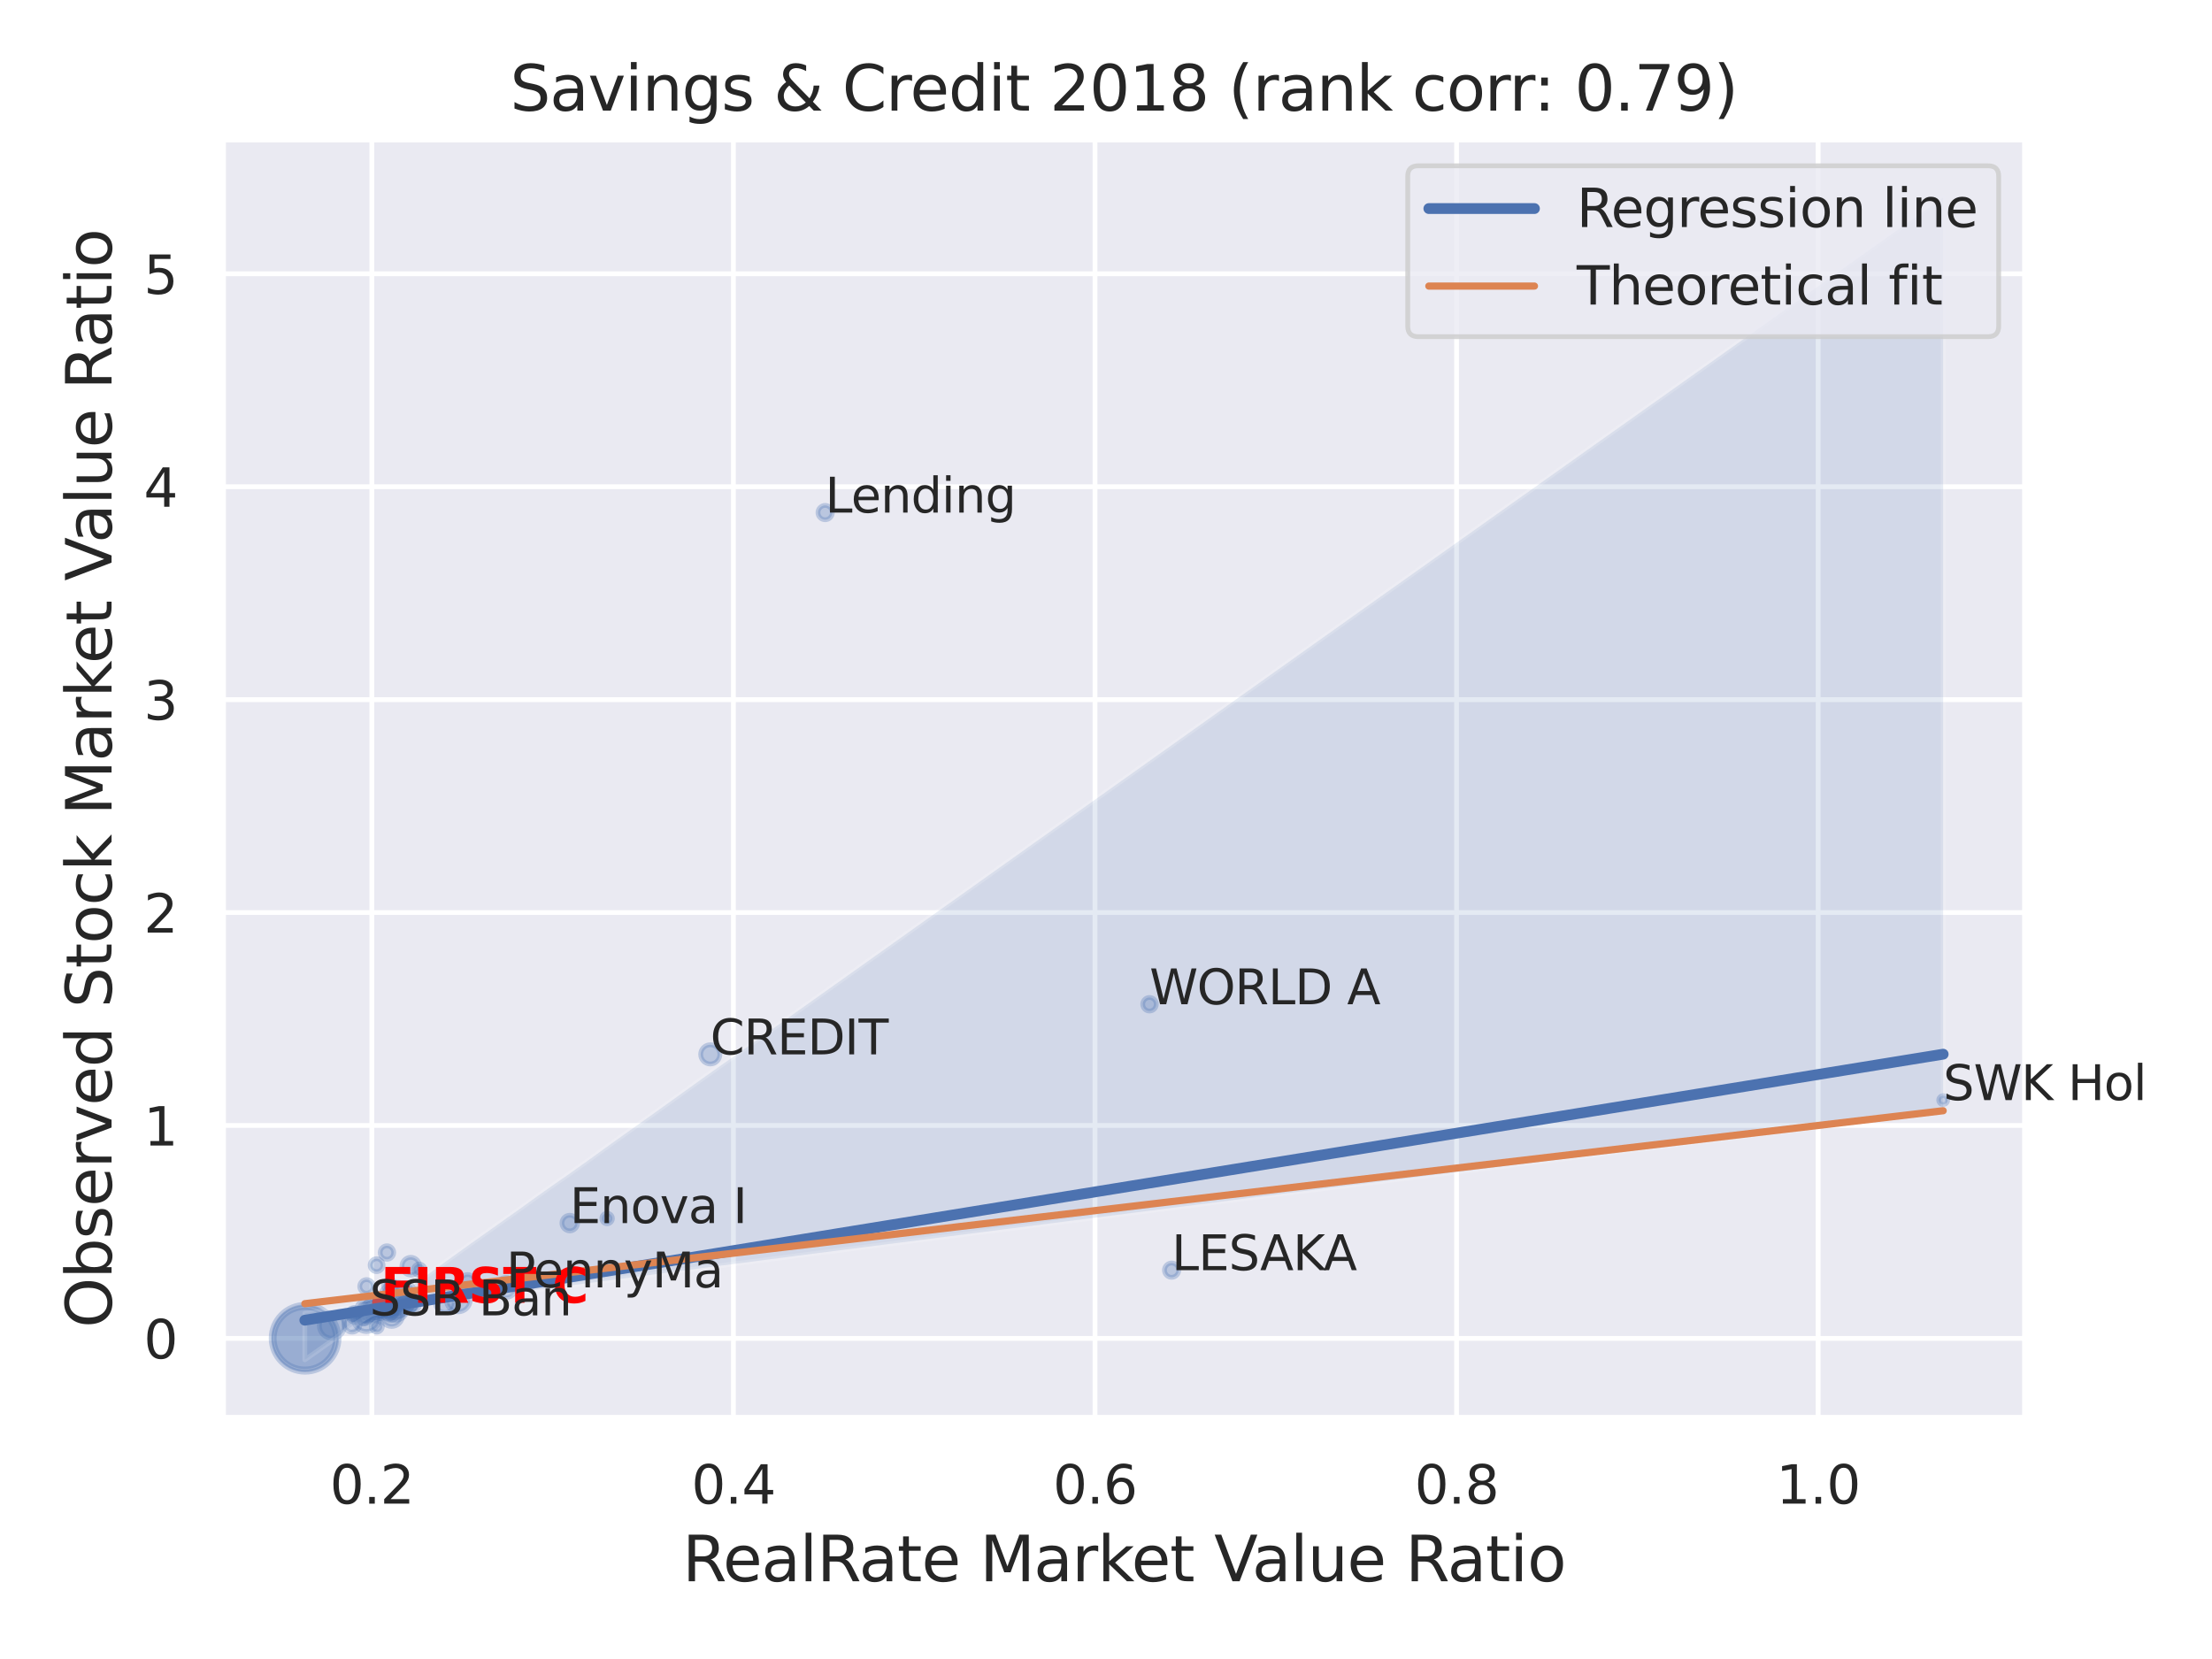 <?xml version="1.0" encoding="utf-8" standalone="no"?>
<!DOCTYPE svg PUBLIC "-//W3C//DTD SVG 1.1//EN"
  "http://www.w3.org/Graphics/SVG/1.1/DTD/svg11.dtd">
<svg xmlns:xlink="http://www.w3.org/1999/xlink" width="460.8pt" height="345.6pt" viewBox="0 0 460.8 345.6" xmlns="http://www.w3.org/2000/svg" version="1.1">
 <defs>
  <style type="text/css">*{stroke-linejoin: round; stroke-linecap: butt}</style>
 </defs>
 <g id="figure_1">
  <g id="patch_1">
   <path d="M 0 345.6 
L 460.8 345.6 
L 460.8 0 
L 0 0 
z
" style="fill: #ffffff"/>
  </g>
  <g id="axes_1">
   <g id="patch_2">
    <path d="M 46.44 295.38 
L 421.863 295.38 
L 421.863 29.04 
L 46.44 29.04 
z
" style="fill: #eaeaf2"/>
   </g>
   <g id="matplotlib.axis_1">
    <g id="xtick_1">
     <g id="line2d_1">
      <path d="M 77.459 295.38 
L 77.459 29.04 
" clip-path="url(#p07e3f11df3)" style="fill: none; stroke: #ffffff; stroke-linecap: round"/>
     </g>
     <g id="text_1">
      <!-- 0.2 -->
      <g style="fill: #262626" transform="translate(68.713 313.238) scale(0.11 -0.11)">
       <defs>
        <path id="DejaVuSans-30" d="M 2034 4250 
Q 1547 4250 1301 3770 
Q 1056 3291 1056 2328 
Q 1056 1369 1301 889 
Q 1547 409 2034 409 
Q 2525 409 2770 889 
Q 3016 1369 3016 2328 
Q 3016 3291 2770 3770 
Q 2525 4250 2034 4250 
z
M 2034 4750 
Q 2819 4750 3233 4129 
Q 3647 3509 3647 2328 
Q 3647 1150 3233 529 
Q 2819 -91 2034 -91 
Q 1250 -91 836 529 
Q 422 1150 422 2328 
Q 422 3509 836 4129 
Q 1250 4750 2034 4750 
z
" transform="scale(0.016)"/>
        <path id="DejaVuSans-2e" d="M 684 794 
L 1344 794 
L 1344 0 
L 684 0 
L 684 794 
z
" transform="scale(0.016)"/>
        <path id="DejaVuSans-32" d="M 1228 531 
L 3431 531 
L 3431 0 
L 469 0 
L 469 531 
Q 828 903 1448 1529 
Q 2069 2156 2228 2338 
Q 2531 2678 2651 2914 
Q 2772 3150 2772 3378 
Q 2772 3750 2511 3984 
Q 2250 4219 1831 4219 
Q 1534 4219 1204 4116 
Q 875 4013 500 3803 
L 500 4441 
Q 881 4594 1212 4672 
Q 1544 4750 1819 4750 
Q 2544 4750 2975 4387 
Q 3406 4025 3406 3419 
Q 3406 3131 3298 2873 
Q 3191 2616 2906 2266 
Q 2828 2175 2409 1742 
Q 1991 1309 1228 531 
z
" transform="scale(0.016)"/>
       </defs>
       <use xlink:href="#DejaVuSans-30"/>
       <use xlink:href="#DejaVuSans-2e" x="63.623"/>
       <use xlink:href="#DejaVuSans-32" x="95.41"/>
      </g>
     </g>
    </g>
    <g id="xtick_2">
     <g id="line2d_2">
      <path d="M 152.783 295.38 
L 152.783 29.04 
" clip-path="url(#p07e3f11df3)" style="fill: none; stroke: #ffffff; stroke-linecap: round"/>
     </g>
     <g id="text_2">
      <!-- 0.4 -->
      <g style="fill: #262626" transform="translate(144.036 313.238) scale(0.11 -0.11)">
       <defs>
        <path id="DejaVuSans-34" d="M 2419 4116 
L 825 1625 
L 2419 1625 
L 2419 4116 
z
M 2253 4666 
L 3047 4666 
L 3047 1625 
L 3713 1625 
L 3713 1100 
L 3047 1100 
L 3047 0 
L 2419 0 
L 2419 1100 
L 313 1100 
L 313 1709 
L 2253 4666 
z
" transform="scale(0.016)"/>
       </defs>
       <use xlink:href="#DejaVuSans-30"/>
       <use xlink:href="#DejaVuSans-2e" x="63.623"/>
       <use xlink:href="#DejaVuSans-34" x="95.41"/>
      </g>
     </g>
    </g>
    <g id="xtick_3">
     <g id="line2d_3">
      <path d="M 228.107 295.38 
L 228.107 29.04 
" clip-path="url(#p07e3f11df3)" style="fill: none; stroke: #ffffff; stroke-linecap: round"/>
     </g>
     <g id="text_3">
      <!-- 0.6 -->
      <g style="fill: #262626" transform="translate(219.36 313.238) scale(0.11 -0.11)">
       <defs>
        <path id="DejaVuSans-36" d="M 2113 2584 
Q 1688 2584 1439 2293 
Q 1191 2003 1191 1497 
Q 1191 994 1439 701 
Q 1688 409 2113 409 
Q 2538 409 2786 701 
Q 3034 994 3034 1497 
Q 3034 2003 2786 2293 
Q 2538 2584 2113 2584 
z
M 3366 4563 
L 3366 3988 
Q 3128 4100 2886 4159 
Q 2644 4219 2406 4219 
Q 1781 4219 1451 3797 
Q 1122 3375 1075 2522 
Q 1259 2794 1537 2939 
Q 1816 3084 2150 3084 
Q 2853 3084 3261 2657 
Q 3669 2231 3669 1497 
Q 3669 778 3244 343 
Q 2819 -91 2113 -91 
Q 1303 -91 875 529 
Q 447 1150 447 2328 
Q 447 3434 972 4092 
Q 1497 4750 2381 4750 
Q 2619 4750 2861 4703 
Q 3103 4656 3366 4563 
z
" transform="scale(0.016)"/>
       </defs>
       <use xlink:href="#DejaVuSans-30"/>
       <use xlink:href="#DejaVuSans-2e" x="63.623"/>
       <use xlink:href="#DejaVuSans-36" x="95.41"/>
      </g>
     </g>
    </g>
    <g id="xtick_4">
     <g id="line2d_4">
      <path d="M 303.43 295.38 
L 303.43 29.04 
" clip-path="url(#p07e3f11df3)" style="fill: none; stroke: #ffffff; stroke-linecap: round"/>
     </g>
     <g id="text_4">
      <!-- 0.8 -->
      <g style="fill: #262626" transform="translate(294.683 313.238) scale(0.11 -0.11)">
       <defs>
        <path id="DejaVuSans-38" d="M 2034 2216 
Q 1584 2216 1326 1975 
Q 1069 1734 1069 1313 
Q 1069 891 1326 650 
Q 1584 409 2034 409 
Q 2484 409 2743 651 
Q 3003 894 3003 1313 
Q 3003 1734 2745 1975 
Q 2488 2216 2034 2216 
z
M 1403 2484 
Q 997 2584 770 2862 
Q 544 3141 544 3541 
Q 544 4100 942 4425 
Q 1341 4750 2034 4750 
Q 2731 4750 3128 4425 
Q 3525 4100 3525 3541 
Q 3525 3141 3298 2862 
Q 3072 2584 2669 2484 
Q 3125 2378 3379 2068 
Q 3634 1759 3634 1313 
Q 3634 634 3220 271 
Q 2806 -91 2034 -91 
Q 1263 -91 848 271 
Q 434 634 434 1313 
Q 434 1759 690 2068 
Q 947 2378 1403 2484 
z
M 1172 3481 
Q 1172 3119 1398 2916 
Q 1625 2713 2034 2713 
Q 2441 2713 2670 2916 
Q 2900 3119 2900 3481 
Q 2900 3844 2670 4047 
Q 2441 4250 2034 4250 
Q 1625 4250 1398 4047 
Q 1172 3844 1172 3481 
z
" transform="scale(0.016)"/>
       </defs>
       <use xlink:href="#DejaVuSans-30"/>
       <use xlink:href="#DejaVuSans-2e" x="63.623"/>
       <use xlink:href="#DejaVuSans-38" x="95.41"/>
      </g>
     </g>
    </g>
    <g id="xtick_5">
     <g id="line2d_5">
      <path d="M 378.754 295.38 
L 378.754 29.04 
" clip-path="url(#p07e3f11df3)" style="fill: none; stroke: #ffffff; stroke-linecap: round"/>
     </g>
     <g id="text_5">
      <!-- 1.0 -->
      <g style="fill: #262626" transform="translate(370.007 313.238) scale(0.11 -0.11)">
       <defs>
        <path id="DejaVuSans-31" d="M 794 531 
L 1825 531 
L 1825 4091 
L 703 3866 
L 703 4441 
L 1819 4666 
L 2450 4666 
L 2450 531 
L 3481 531 
L 3481 0 
L 794 0 
L 794 531 
z
" transform="scale(0.016)"/>
       </defs>
       <use xlink:href="#DejaVuSans-31"/>
       <use xlink:href="#DejaVuSans-2e" x="63.623"/>
       <use xlink:href="#DejaVuSans-30" x="95.41"/>
      </g>
     </g>
    </g>
    <g id="text_6">
     <!-- RealRate Market Value Ratio -->
     <g style="fill: #262626" transform="translate(142.165 329.404) scale(0.13 -0.13)">
      <defs>
       <path id="DejaVuSans-52" d="M 2841 2188 
Q 3044 2119 3236 1894 
Q 3428 1669 3622 1275 
L 4263 0 
L 3584 0 
L 2988 1197 
Q 2756 1666 2539 1819 
Q 2322 1972 1947 1972 
L 1259 1972 
L 1259 0 
L 628 0 
L 628 4666 
L 2053 4666 
Q 2853 4666 3247 4331 
Q 3641 3997 3641 3322 
Q 3641 2881 3436 2590 
Q 3231 2300 2841 2188 
z
M 1259 4147 
L 1259 2491 
L 2053 2491 
Q 2509 2491 2742 2702 
Q 2975 2913 2975 3322 
Q 2975 3731 2742 3939 
Q 2509 4147 2053 4147 
L 1259 4147 
z
" transform="scale(0.016)"/>
       <path id="DejaVuSans-65" d="M 3597 1894 
L 3597 1613 
L 953 1613 
Q 991 1019 1311 708 
Q 1631 397 2203 397 
Q 2534 397 2845 478 
Q 3156 559 3463 722 
L 3463 178 
Q 3153 47 2828 -22 
Q 2503 -91 2169 -91 
Q 1331 -91 842 396 
Q 353 884 353 1716 
Q 353 2575 817 3079 
Q 1281 3584 2069 3584 
Q 2775 3584 3186 3129 
Q 3597 2675 3597 1894 
z
M 3022 2063 
Q 3016 2534 2758 2815 
Q 2500 3097 2075 3097 
Q 1594 3097 1305 2825 
Q 1016 2553 972 2059 
L 3022 2063 
z
" transform="scale(0.016)"/>
       <path id="DejaVuSans-61" d="M 2194 1759 
Q 1497 1759 1228 1600 
Q 959 1441 959 1056 
Q 959 750 1161 570 
Q 1363 391 1709 391 
Q 2188 391 2477 730 
Q 2766 1069 2766 1631 
L 2766 1759 
L 2194 1759 
z
M 3341 1997 
L 3341 0 
L 2766 0 
L 2766 531 
Q 2569 213 2275 61 
Q 1981 -91 1556 -91 
Q 1019 -91 701 211 
Q 384 513 384 1019 
Q 384 1609 779 1909 
Q 1175 2209 1959 2209 
L 2766 2209 
L 2766 2266 
Q 2766 2663 2505 2880 
Q 2244 3097 1772 3097 
Q 1472 3097 1187 3025 
Q 903 2953 641 2809 
L 641 3341 
Q 956 3463 1253 3523 
Q 1550 3584 1831 3584 
Q 2591 3584 2966 3190 
Q 3341 2797 3341 1997 
z
" transform="scale(0.016)"/>
       <path id="DejaVuSans-6c" d="M 603 4863 
L 1178 4863 
L 1178 0 
L 603 0 
L 603 4863 
z
" transform="scale(0.016)"/>
       <path id="DejaVuSans-74" d="M 1172 4494 
L 1172 3500 
L 2356 3500 
L 2356 3053 
L 1172 3053 
L 1172 1153 
Q 1172 725 1289 603 
Q 1406 481 1766 481 
L 2356 481 
L 2356 0 
L 1766 0 
Q 1100 0 847 248 
Q 594 497 594 1153 
L 594 3053 
L 172 3053 
L 172 3500 
L 594 3500 
L 594 4494 
L 1172 4494 
z
" transform="scale(0.016)"/>
       <path id="DejaVuSans-20" transform="scale(0.016)"/>
       <path id="DejaVuSans-4d" d="M 628 4666 
L 1569 4666 
L 2759 1491 
L 3956 4666 
L 4897 4666 
L 4897 0 
L 4281 0 
L 4281 4097 
L 3078 897 
L 2444 897 
L 1241 4097 
L 1241 0 
L 628 0 
L 628 4666 
z
" transform="scale(0.016)"/>
       <path id="DejaVuSans-72" d="M 2631 2963 
Q 2534 3019 2420 3045 
Q 2306 3072 2169 3072 
Q 1681 3072 1420 2755 
Q 1159 2438 1159 1844 
L 1159 0 
L 581 0 
L 581 3500 
L 1159 3500 
L 1159 2956 
Q 1341 3275 1631 3429 
Q 1922 3584 2338 3584 
Q 2397 3584 2469 3576 
Q 2541 3569 2628 3553 
L 2631 2963 
z
" transform="scale(0.016)"/>
       <path id="DejaVuSans-6b" d="M 581 4863 
L 1159 4863 
L 1159 1991 
L 2875 3500 
L 3609 3500 
L 1753 1863 
L 3688 0 
L 2938 0 
L 1159 1709 
L 1159 0 
L 581 0 
L 581 4863 
z
" transform="scale(0.016)"/>
       <path id="DejaVuSans-56" d="M 1831 0 
L 50 4666 
L 709 4666 
L 2188 738 
L 3669 4666 
L 4325 4666 
L 2547 0 
L 1831 0 
z
" transform="scale(0.016)"/>
       <path id="DejaVuSans-75" d="M 544 1381 
L 544 3500 
L 1119 3500 
L 1119 1403 
Q 1119 906 1312 657 
Q 1506 409 1894 409 
Q 2359 409 2629 706 
Q 2900 1003 2900 1516 
L 2900 3500 
L 3475 3500 
L 3475 0 
L 2900 0 
L 2900 538 
Q 2691 219 2414 64 
Q 2138 -91 1772 -91 
Q 1169 -91 856 284 
Q 544 659 544 1381 
z
M 1991 3584 
L 1991 3584 
z
" transform="scale(0.016)"/>
       <path id="DejaVuSans-69" d="M 603 3500 
L 1178 3500 
L 1178 0 
L 603 0 
L 603 3500 
z
M 603 4863 
L 1178 4863 
L 1178 4134 
L 603 4134 
L 603 4863 
z
" transform="scale(0.016)"/>
       <path id="DejaVuSans-6f" d="M 1959 3097 
Q 1497 3097 1228 2736 
Q 959 2375 959 1747 
Q 959 1119 1226 758 
Q 1494 397 1959 397 
Q 2419 397 2687 759 
Q 2956 1122 2956 1747 
Q 2956 2369 2687 2733 
Q 2419 3097 1959 3097 
z
M 1959 3584 
Q 2709 3584 3137 3096 
Q 3566 2609 3566 1747 
Q 3566 888 3137 398 
Q 2709 -91 1959 -91 
Q 1206 -91 779 398 
Q 353 888 353 1747 
Q 353 2609 779 3096 
Q 1206 3584 1959 3584 
z
" transform="scale(0.016)"/>
      </defs>
      <use xlink:href="#DejaVuSans-52"/>
      <use xlink:href="#DejaVuSans-65" x="64.982"/>
      <use xlink:href="#DejaVuSans-61" x="126.506"/>
      <use xlink:href="#DejaVuSans-6c" x="187.785"/>
      <use xlink:href="#DejaVuSans-52" x="215.568"/>
      <use xlink:href="#DejaVuSans-61" x="282.801"/>
      <use xlink:href="#DejaVuSans-74" x="344.08"/>
      <use xlink:href="#DejaVuSans-65" x="383.289"/>
      <use xlink:href="#DejaVuSans-20" x="444.812"/>
      <use xlink:href="#DejaVuSans-4d" x="476.6"/>
      <use xlink:href="#DejaVuSans-61" x="562.879"/>
      <use xlink:href="#DejaVuSans-72" x="624.158"/>
      <use xlink:href="#DejaVuSans-6b" x="665.271"/>
      <use xlink:href="#DejaVuSans-65" x="719.557"/>
      <use xlink:href="#DejaVuSans-74" x="781.08"/>
      <use xlink:href="#DejaVuSans-20" x="820.289"/>
      <use xlink:href="#DejaVuSans-56" x="852.076"/>
      <use xlink:href="#DejaVuSans-61" x="912.734"/>
      <use xlink:href="#DejaVuSans-6c" x="974.014"/>
      <use xlink:href="#DejaVuSans-75" x="1001.797"/>
      <use xlink:href="#DejaVuSans-65" x="1065.176"/>
      <use xlink:href="#DejaVuSans-20" x="1126.699"/>
      <use xlink:href="#DejaVuSans-52" x="1158.486"/>
      <use xlink:href="#DejaVuSans-61" x="1225.719"/>
      <use xlink:href="#DejaVuSans-74" x="1286.998"/>
      <use xlink:href="#DejaVuSans-69" x="1326.207"/>
      <use xlink:href="#DejaVuSans-6f" x="1353.99"/>
     </g>
    </g>
   </g>
   <g id="matplotlib.axis_2">
    <g id="ytick_1">
     <g id="line2d_6">
      <path d="M 46.44 278.807 
L 421.863 278.807 
" clip-path="url(#p07e3f11df3)" style="fill: none; stroke: #ffffff; stroke-linecap: round"/>
     </g>
     <g id="text_7">
      <!-- 0 -->
      <g style="fill: #262626" transform="translate(29.941 282.986) scale(0.11 -0.11)">
       <use xlink:href="#DejaVuSans-30"/>
      </g>
     </g>
    </g>
    <g id="ytick_2">
     <g id="line2d_7">
      <path d="M 46.44 234.453 
L 421.863 234.453 
" clip-path="url(#p07e3f11df3)" style="fill: none; stroke: #ffffff; stroke-linecap: round"/>
     </g>
     <g id="text_8">
      <!-- 1 -->
      <g style="fill: #262626" transform="translate(29.941 238.632) scale(0.11 -0.11)">
       <use xlink:href="#DejaVuSans-31"/>
      </g>
     </g>
    </g>
    <g id="ytick_3">
     <g id="line2d_8">
      <path d="M 46.44 190.099 
L 421.863 190.099 
" clip-path="url(#p07e3f11df3)" style="fill: none; stroke: #ffffff; stroke-linecap: round"/>
     </g>
     <g id="text_9">
      <!-- 2 -->
      <g style="fill: #262626" transform="translate(29.941 194.278) scale(0.11 -0.11)">
       <use xlink:href="#DejaVuSans-32"/>
      </g>
     </g>
    </g>
    <g id="ytick_4">
     <g id="line2d_9">
      <path d="M 46.44 145.746 
L 421.863 145.746 
" clip-path="url(#p07e3f11df3)" style="fill: none; stroke: #ffffff; stroke-linecap: round"/>
     </g>
     <g id="text_10">
      <!-- 3 -->
      <g style="fill: #262626" transform="translate(29.941 149.925) scale(0.11 -0.11)">
       <defs>
        <path id="DejaVuSans-33" d="M 2597 2516 
Q 3050 2419 3304 2112 
Q 3559 1806 3559 1356 
Q 3559 666 3084 287 
Q 2609 -91 1734 -91 
Q 1441 -91 1130 -33 
Q 819 25 488 141 
L 488 750 
Q 750 597 1062 519 
Q 1375 441 1716 441 
Q 2309 441 2620 675 
Q 2931 909 2931 1356 
Q 2931 1769 2642 2001 
Q 2353 2234 1838 2234 
L 1294 2234 
L 1294 2753 
L 1863 2753 
Q 2328 2753 2575 2939 
Q 2822 3125 2822 3475 
Q 2822 3834 2567 4026 
Q 2313 4219 1838 4219 
Q 1578 4219 1281 4162 
Q 984 4106 628 3988 
L 628 4550 
Q 988 4650 1302 4700 
Q 1616 4750 1894 4750 
Q 2613 4750 3031 4423 
Q 3450 4097 3450 3541 
Q 3450 3153 3228 2886 
Q 3006 2619 2597 2516 
z
" transform="scale(0.016)"/>
       </defs>
       <use xlink:href="#DejaVuSans-33"/>
      </g>
     </g>
    </g>
    <g id="ytick_5">
     <g id="line2d_10">
      <path d="M 46.44 101.392 
L 421.863 101.392 
" clip-path="url(#p07e3f11df3)" style="fill: none; stroke: #ffffff; stroke-linecap: round"/>
     </g>
     <g id="text_11">
      <!-- 4 -->
      <g style="fill: #262626" transform="translate(29.941 105.571) scale(0.11 -0.11)">
       <use xlink:href="#DejaVuSans-34"/>
      </g>
     </g>
    </g>
    <g id="ytick_6">
     <g id="line2d_11">
      <path d="M 46.44 57.038 
L 421.863 57.038 
" clip-path="url(#p07e3f11df3)" style="fill: none; stroke: #ffffff; stroke-linecap: round"/>
     </g>
     <g id="text_12">
      <!-- 5 -->
      <g style="fill: #262626" transform="translate(29.941 61.218) scale(0.11 -0.11)">
       <defs>
        <path id="DejaVuSans-35" d="M 691 4666 
L 3169 4666 
L 3169 4134 
L 1269 4134 
L 1269 2991 
Q 1406 3038 1543 3061 
Q 1681 3084 1819 3084 
Q 2600 3084 3056 2656 
Q 3513 2228 3513 1497 
Q 3513 744 3044 326 
Q 2575 -91 1722 -91 
Q 1428 -91 1123 -41 
Q 819 9 494 109 
L 494 744 
Q 775 591 1075 516 
Q 1375 441 1709 441 
Q 2250 441 2565 725 
Q 2881 1009 2881 1497 
Q 2881 1984 2565 2268 
Q 2250 2553 1709 2553 
Q 1456 2553 1204 2497 
Q 953 2441 691 2322 
L 691 4666 
z
" transform="scale(0.016)"/>
       </defs>
       <use xlink:href="#DejaVuSans-35"/>
      </g>
     </g>
    </g>
    <g id="text_13">
     <!-- Observed Stock Market Value Ratio -->
     <g style="fill: #262626" transform="translate(23.238 276.612) rotate(-90) scale(0.13 -0.13)">
      <defs>
       <path id="DejaVuSans-4f" d="M 2522 4238 
Q 1834 4238 1429 3725 
Q 1025 3213 1025 2328 
Q 1025 1447 1429 934 
Q 1834 422 2522 422 
Q 3209 422 3611 934 
Q 4013 1447 4013 2328 
Q 4013 3213 3611 3725 
Q 3209 4238 2522 4238 
z
M 2522 4750 
Q 3503 4750 4090 4092 
Q 4678 3434 4678 2328 
Q 4678 1225 4090 567 
Q 3503 -91 2522 -91 
Q 1538 -91 948 565 
Q 359 1222 359 2328 
Q 359 3434 948 4092 
Q 1538 4750 2522 4750 
z
" transform="scale(0.016)"/>
       <path id="DejaVuSans-62" d="M 3116 1747 
Q 3116 2381 2855 2742 
Q 2594 3103 2138 3103 
Q 1681 3103 1420 2742 
Q 1159 2381 1159 1747 
Q 1159 1113 1420 752 
Q 1681 391 2138 391 
Q 2594 391 2855 752 
Q 3116 1113 3116 1747 
z
M 1159 2969 
Q 1341 3281 1617 3432 
Q 1894 3584 2278 3584 
Q 2916 3584 3314 3078 
Q 3713 2572 3713 1747 
Q 3713 922 3314 415 
Q 2916 -91 2278 -91 
Q 1894 -91 1617 61 
Q 1341 213 1159 525 
L 1159 0 
L 581 0 
L 581 4863 
L 1159 4863 
L 1159 2969 
z
" transform="scale(0.016)"/>
       <path id="DejaVuSans-73" d="M 2834 3397 
L 2834 2853 
Q 2591 2978 2328 3040 
Q 2066 3103 1784 3103 
Q 1356 3103 1142 2972 
Q 928 2841 928 2578 
Q 928 2378 1081 2264 
Q 1234 2150 1697 2047 
L 1894 2003 
Q 2506 1872 2764 1633 
Q 3022 1394 3022 966 
Q 3022 478 2636 193 
Q 2250 -91 1575 -91 
Q 1294 -91 989 -36 
Q 684 19 347 128 
L 347 722 
Q 666 556 975 473 
Q 1284 391 1588 391 
Q 1994 391 2212 530 
Q 2431 669 2431 922 
Q 2431 1156 2273 1281 
Q 2116 1406 1581 1522 
L 1381 1569 
Q 847 1681 609 1914 
Q 372 2147 372 2553 
Q 372 3047 722 3315 
Q 1072 3584 1716 3584 
Q 2034 3584 2315 3537 
Q 2597 3491 2834 3397 
z
" transform="scale(0.016)"/>
       <path id="DejaVuSans-76" d="M 191 3500 
L 800 3500 
L 1894 563 
L 2988 3500 
L 3597 3500 
L 2284 0 
L 1503 0 
L 191 3500 
z
" transform="scale(0.016)"/>
       <path id="DejaVuSans-64" d="M 2906 2969 
L 2906 4863 
L 3481 4863 
L 3481 0 
L 2906 0 
L 2906 525 
Q 2725 213 2448 61 
Q 2172 -91 1784 -91 
Q 1150 -91 751 415 
Q 353 922 353 1747 
Q 353 2572 751 3078 
Q 1150 3584 1784 3584 
Q 2172 3584 2448 3432 
Q 2725 3281 2906 2969 
z
M 947 1747 
Q 947 1113 1208 752 
Q 1469 391 1925 391 
Q 2381 391 2643 752 
Q 2906 1113 2906 1747 
Q 2906 2381 2643 2742 
Q 2381 3103 1925 3103 
Q 1469 3103 1208 2742 
Q 947 2381 947 1747 
z
" transform="scale(0.016)"/>
       <path id="DejaVuSans-53" d="M 3425 4513 
L 3425 3897 
Q 3066 4069 2747 4153 
Q 2428 4238 2131 4238 
Q 1616 4238 1336 4038 
Q 1056 3838 1056 3469 
Q 1056 3159 1242 3001 
Q 1428 2844 1947 2747 
L 2328 2669 
Q 3034 2534 3370 2195 
Q 3706 1856 3706 1288 
Q 3706 609 3251 259 
Q 2797 -91 1919 -91 
Q 1588 -91 1214 -16 
Q 841 59 441 206 
L 441 856 
Q 825 641 1194 531 
Q 1563 422 1919 422 
Q 2459 422 2753 634 
Q 3047 847 3047 1241 
Q 3047 1584 2836 1778 
Q 2625 1972 2144 2069 
L 1759 2144 
Q 1053 2284 737 2584 
Q 422 2884 422 3419 
Q 422 4038 858 4394 
Q 1294 4750 2059 4750 
Q 2388 4750 2728 4690 
Q 3069 4631 3425 4513 
z
" transform="scale(0.016)"/>
       <path id="DejaVuSans-63" d="M 3122 3366 
L 3122 2828 
Q 2878 2963 2633 3030 
Q 2388 3097 2138 3097 
Q 1578 3097 1268 2742 
Q 959 2388 959 1747 
Q 959 1106 1268 751 
Q 1578 397 2138 397 
Q 2388 397 2633 464 
Q 2878 531 3122 666 
L 3122 134 
Q 2881 22 2623 -34 
Q 2366 -91 2075 -91 
Q 1284 -91 818 406 
Q 353 903 353 1747 
Q 353 2603 823 3093 
Q 1294 3584 2113 3584 
Q 2378 3584 2631 3529 
Q 2884 3475 3122 3366 
z
" transform="scale(0.016)"/>
      </defs>
      <use xlink:href="#DejaVuSans-4f"/>
      <use xlink:href="#DejaVuSans-62" x="78.711"/>
      <use xlink:href="#DejaVuSans-73" x="142.188"/>
      <use xlink:href="#DejaVuSans-65" x="194.287"/>
      <use xlink:href="#DejaVuSans-72" x="255.811"/>
      <use xlink:href="#DejaVuSans-76" x="296.924"/>
      <use xlink:href="#DejaVuSans-65" x="356.104"/>
      <use xlink:href="#DejaVuSans-64" x="417.627"/>
      <use xlink:href="#DejaVuSans-20" x="481.104"/>
      <use xlink:href="#DejaVuSans-53" x="512.891"/>
      <use xlink:href="#DejaVuSans-74" x="576.367"/>
      <use xlink:href="#DejaVuSans-6f" x="615.576"/>
      <use xlink:href="#DejaVuSans-63" x="676.758"/>
      <use xlink:href="#DejaVuSans-6b" x="731.738"/>
      <use xlink:href="#DejaVuSans-20" x="789.648"/>
      <use xlink:href="#DejaVuSans-4d" x="821.436"/>
      <use xlink:href="#DejaVuSans-61" x="907.715"/>
      <use xlink:href="#DejaVuSans-72" x="968.994"/>
      <use xlink:href="#DejaVuSans-6b" x="1010.107"/>
      <use xlink:href="#DejaVuSans-65" x="1064.393"/>
      <use xlink:href="#DejaVuSans-74" x="1125.916"/>
      <use xlink:href="#DejaVuSans-20" x="1165.125"/>
      <use xlink:href="#DejaVuSans-56" x="1196.912"/>
      <use xlink:href="#DejaVuSans-61" x="1257.57"/>
      <use xlink:href="#DejaVuSans-6c" x="1318.85"/>
      <use xlink:href="#DejaVuSans-75" x="1346.633"/>
      <use xlink:href="#DejaVuSans-65" x="1410.012"/>
      <use xlink:href="#DejaVuSans-20" x="1471.535"/>
      <use xlink:href="#DejaVuSans-52" x="1503.322"/>
      <use xlink:href="#DejaVuSans-61" x="1570.555"/>
      <use xlink:href="#DejaVuSans-74" x="1631.834"/>
      <use xlink:href="#DejaVuSans-69" x="1671.043"/>
      <use xlink:href="#DejaVuSans-6f" x="1698.826"/>
     </g>
    </g>
   </g>
   <g id="PathCollection_1">
    <path d="M 239.46 210.619 
C 239.835 210.619 240.195 210.471 240.46 210.206 
C 240.725 209.941 240.874 209.581 240.874 209.206 
C 240.874 208.831 240.725 208.472 240.46 208.207 
C 240.195 207.942 239.835 207.793 239.46 207.793 
C 239.085 207.793 238.726 207.942 238.461 208.207 
C 238.196 208.472 238.047 208.831 238.047 209.206 
C 238.047 209.581 238.196 209.941 238.461 210.206 
C 238.726 210.471 239.085 210.619 239.46 210.619 
z
" clip-path="url(#p07e3f11df3)" style="fill: #4c72b0; fill-opacity: 0.3; stroke: #4c72b0; stroke-opacity: 0.3"/>
    <path d="M 63.557 285.861 
C 65.432 285.861 67.231 285.116 68.557 283.79 
C 69.883 282.464 70.628 280.665 70.628 278.79 
C 70.628 276.915 69.883 275.116 68.557 273.79 
C 67.231 272.464 65.432 271.719 63.557 271.719 
C 61.681 271.719 59.883 272.464 58.557 273.79 
C 57.231 275.116 56.486 276.915 56.486 278.79 
C 56.486 280.665 57.231 282.464 58.557 283.79 
C 59.883 285.116 61.681 285.861 63.557 285.861 
z
" clip-path="url(#p07e3f11df3)" style="fill: #4c72b0; fill-opacity: 0.3; stroke: #4c72b0; stroke-opacity: 0.3"/>
    <path d="M 80.608 262.337 
C 80.982 262.337 81.341 262.189 81.606 261.924 
C 81.87 261.659 82.019 261.301 82.019 260.927 
C 82.019 260.552 81.87 260.194 81.606 259.929 
C 81.341 259.665 80.982 259.516 80.608 259.516 
C 80.234 259.516 79.875 259.665 79.611 259.929 
C 79.346 260.194 79.198 260.552 79.198 260.927 
C 79.198 261.301 79.346 261.659 79.611 261.924 
C 79.875 262.189 80.234 262.337 80.608 262.337 
z
" clip-path="url(#p07e3f11df3)" style="fill: #4c72b0; fill-opacity: 0.3; stroke: #4c72b0; stroke-opacity: 0.3"/>
    <path d="M 78.019 275.007 
C 78.43 275.007 78.825 274.844 79.115 274.553 
C 79.406 274.262 79.569 273.868 79.569 273.457 
C 79.569 273.046 79.406 272.652 79.115 272.361 
C 78.825 272.07 78.43 271.907 78.019 271.907 
C 77.608 271.907 77.214 272.07 76.923 272.361 
C 76.633 272.652 76.469 273.046 76.469 273.457 
C 76.469 273.868 76.633 274.262 76.923 274.553 
C 77.214 274.844 77.608 275.007 78.019 275.007 
z
" clip-path="url(#p07e3f11df3)" style="fill: #4c72b0; fill-opacity: 0.3; stroke: #4c72b0; stroke-opacity: 0.3"/>
    <path d="M 147.966 221.646 
C 148.497 221.646 149.007 221.435 149.382 221.06 
C 149.758 220.684 149.969 220.175 149.969 219.644 
C 149.969 219.113 149.758 218.603 149.382 218.228 
C 149.007 217.852 148.497 217.641 147.966 217.641 
C 147.435 217.641 146.926 217.852 146.551 218.228 
C 146.175 218.603 145.964 219.113 145.964 219.644 
C 145.964 220.175 146.175 220.684 146.551 221.06 
C 146.926 221.435 147.435 221.646 147.966 221.646 
z
" clip-path="url(#p07e3f11df3)" style="fill: #4c72b0; fill-opacity: 0.3; stroke: #4c72b0; stroke-opacity: 0.3"/>
    <path d="M 78.983 272.953 
C 79.397 272.953 79.795 272.788 80.088 272.495 
C 80.381 272.202 80.545 271.805 80.545 271.39 
C 80.545 270.976 80.381 270.578 80.088 270.285 
C 79.795 269.992 79.397 269.828 78.983 269.828 
C 78.568 269.828 78.171 269.992 77.878 270.285 
C 77.585 270.578 77.42 270.976 77.42 271.39 
C 77.42 271.805 77.585 272.202 77.878 272.495 
C 78.171 272.788 78.568 272.953 78.983 272.953 
z
" clip-path="url(#p07e3f11df3)" style="fill: #4c72b0; fill-opacity: 0.3; stroke: #4c72b0; stroke-opacity: 0.3"/>
    <path d="M 75.787 273.911 
C 76.159 273.911 76.516 273.764 76.779 273.5 
C 77.042 273.237 77.19 272.881 77.19 272.509 
C 77.19 272.137 77.042 271.78 76.779 271.517 
C 76.516 271.254 76.159 271.106 75.787 271.106 
C 75.415 271.106 75.058 271.254 74.795 271.517 
C 74.532 271.78 74.384 272.137 74.384 272.509 
C 74.384 272.881 74.532 273.237 74.795 273.5 
C 75.058 273.764 75.415 273.911 75.787 273.911 
z
" clip-path="url(#p07e3f11df3)" style="fill: #4c72b0; fill-opacity: 0.3; stroke: #4c72b0; stroke-opacity: 0.3"/>
    <path d="M 81.071 273.863 
C 81.412 273.863 81.739 273.728 81.98 273.487 
C 82.22 273.246 82.356 272.919 82.356 272.579 
C 82.356 272.238 82.22 271.911 81.98 271.671 
C 81.739 271.43 81.412 271.294 81.071 271.294 
C 80.731 271.294 80.404 271.43 80.163 271.671 
C 79.922 271.911 79.787 272.238 79.787 272.579 
C 79.787 272.919 79.922 273.246 80.163 273.487 
C 80.404 273.728 80.731 273.863 81.071 273.863 
z
" clip-path="url(#p07e3f11df3)" style="fill: #4c72b0; fill-opacity: 0.3; stroke: #4c72b0; stroke-opacity: 0.3"/>
    <path d="M 126.472 254.936 
C 126.764 254.936 127.044 254.82 127.251 254.613 
C 127.457 254.406 127.574 254.126 127.574 253.834 
C 127.574 253.542 127.457 253.262 127.251 253.055 
C 127.044 252.849 126.764 252.733 126.472 252.733 
C 126.18 252.733 125.9 252.849 125.693 253.055 
C 125.487 253.262 125.37 253.542 125.37 253.834 
C 125.37 254.126 125.487 254.406 125.693 254.613 
C 125.9 254.82 126.18 254.936 126.472 254.936 
z
" clip-path="url(#p07e3f11df3)" style="fill: #4c72b0; fill-opacity: 0.3; stroke: #4c72b0; stroke-opacity: 0.3"/>
    <path d="M 78.497 277.493 
C 78.803 277.493 79.097 277.372 79.313 277.155 
C 79.53 276.939 79.651 276.645 79.651 276.339 
C 79.651 276.033 79.53 275.739 79.313 275.523 
C 79.097 275.306 78.803 275.185 78.497 275.185 
C 78.191 275.185 77.897 275.306 77.681 275.523 
C 77.464 275.739 77.343 276.033 77.343 276.339 
C 77.343 276.645 77.464 276.939 77.681 277.155 
C 77.897 277.372 78.191 277.493 78.497 277.493 
z
" clip-path="url(#p07e3f11df3)" style="fill: #4c72b0; fill-opacity: 0.3; stroke: #4c72b0; stroke-opacity: 0.3"/>
    <path d="M 63.505 285.182 
C 65.2 285.182 66.826 284.509 68.024 283.31 
C 69.223 282.112 69.896 280.486 69.896 278.791 
C 69.896 277.096 69.223 275.47 68.024 274.272 
C 66.826 273.073 65.2 272.4 63.505 272.4 
C 61.81 272.4 60.184 273.073 58.985 274.272 
C 57.787 275.47 57.113 277.096 57.113 278.791 
C 57.113 280.486 57.787 282.112 58.985 283.31 
C 60.184 284.509 61.81 285.182 63.505 285.182 
z
" clip-path="url(#p07e3f11df3)" style="fill: #4c72b0; fill-opacity: 0.3; stroke: #4c72b0; stroke-opacity: 0.3"/>
    <path d="M 82.303 275.043 
C 83.007 275.043 83.682 274.763 84.179 274.266 
C 84.677 273.768 84.956 273.094 84.956 272.39 
C 84.956 271.687 84.677 271.012 84.179 270.514 
C 83.682 270.017 83.007 269.737 82.303 269.737 
C 81.6 269.737 80.925 270.017 80.428 270.514 
C 79.93 271.012 79.651 271.687 79.651 272.39 
C 79.651 273.094 79.93 273.768 80.428 274.266 
C 80.925 274.763 81.6 275.043 82.303 275.043 
z
" clip-path="url(#p07e3f11df3)" style="fill: #4c72b0; fill-opacity: 0.3; stroke: #4c72b0; stroke-opacity: 0.3"/>
    <path d="M 77.415 273.579 
C 77.79 273.579 78.151 273.43 78.417 273.164 
C 78.682 272.898 78.832 272.538 78.832 272.162 
C 78.832 271.786 78.682 271.426 78.417 271.16 
C 78.151 270.895 77.79 270.745 77.415 270.745 
C 77.039 270.745 76.678 270.895 76.413 271.16 
C 76.147 271.426 75.998 271.786 75.998 272.162 
C 75.998 272.538 76.147 272.898 76.413 273.164 
C 76.678 273.43 77.039 273.579 77.415 273.579 
z
" clip-path="url(#p07e3f11df3)" style="fill: #4c72b0; fill-opacity: 0.3; stroke: #4c72b0; stroke-opacity: 0.3"/>
    <path d="M 244.07 266.087 
C 244.465 266.087 244.844 265.931 245.123 265.651 
C 245.402 265.372 245.559 264.993 245.559 264.598 
C 245.559 264.203 245.402 263.824 245.123 263.545 
C 244.844 263.265 244.465 263.108 244.07 263.108 
C 243.675 263.108 243.296 263.265 243.016 263.545 
C 242.737 263.824 242.58 264.203 242.58 264.598 
C 242.58 264.993 242.737 265.372 243.016 265.651 
C 243.296 265.931 243.675 266.087 244.07 266.087 
z
" clip-path="url(#p07e3f11df3)" style="fill: #4c72b0; fill-opacity: 0.3; stroke: #4c72b0; stroke-opacity: 0.3"/>
    <path d="M 84.414 271.018 
C 84.921 271.018 85.408 270.817 85.767 270.458 
C 86.126 270.099 86.328 269.612 86.328 269.105 
C 86.328 268.597 86.126 268.11 85.767 267.751 
C 85.408 267.392 84.921 267.191 84.414 267.191 
C 83.906 267.191 83.419 267.392 83.061 267.751 
C 82.702 268.11 82.5 268.597 82.5 269.105 
C 82.5 269.612 82.702 270.099 83.061 270.458 
C 83.419 270.817 83.906 271.018 84.414 271.018 
z
" clip-path="url(#p07e3f11df3)" style="fill: #4c72b0; fill-opacity: 0.3; stroke: #4c72b0; stroke-opacity: 0.3"/>
    <path d="M 81.402 273.924 
C 81.947 273.924 82.471 273.707 82.857 273.321 
C 83.243 272.935 83.46 272.412 83.46 271.866 
C 83.46 271.32 83.243 270.796 82.857 270.41 
C 82.471 270.025 81.947 269.808 81.402 269.808 
C 80.856 269.808 80.332 270.025 79.946 270.41 
C 79.56 270.796 79.344 271.32 79.344 271.866 
C 79.344 272.412 79.56 272.935 79.946 273.321 
C 80.332 273.707 80.856 273.924 81.402 273.924 
z
" clip-path="url(#p07e3f11df3)" style="fill: #4c72b0; fill-opacity: 0.3; stroke: #4c72b0; stroke-opacity: 0.3"/>
    <path d="M 79.338 272.709 
C 79.686 272.709 80.02 272.571 80.267 272.324 
C 80.513 272.078 80.651 271.744 80.651 271.396 
C 80.651 271.047 80.513 270.713 80.267 270.467 
C 80.02 270.221 79.686 270.082 79.338 270.082 
C 78.99 270.082 78.656 270.221 78.409 270.467 
C 78.163 270.713 78.024 271.047 78.024 271.396 
C 78.024 271.744 78.163 272.078 78.409 272.324 
C 78.656 272.571 78.99 272.709 79.338 272.709 
z
" clip-path="url(#p07e3f11df3)" style="fill: #4c72b0; fill-opacity: 0.3; stroke: #4c72b0; stroke-opacity: 0.3"/>
    <path d="M 76.355 269.402 
C 76.732 269.402 77.092 269.253 77.359 268.987 
C 77.625 268.721 77.774 268.36 77.774 267.984 
C 77.774 267.607 77.625 267.246 77.359 266.98 
C 77.092 266.714 76.732 266.565 76.355 266.565 
C 75.979 266.565 75.618 266.714 75.352 266.98 
C 75.086 267.246 74.936 267.607 74.936 267.984 
C 74.936 268.36 75.086 268.721 75.352 268.987 
C 75.618 269.253 75.979 269.402 76.355 269.402 
z
" clip-path="url(#p07e3f11df3)" style="fill: #4c72b0; fill-opacity: 0.3; stroke: #4c72b0; stroke-opacity: 0.3"/>
    <path d="M 92.688 273.428 
C 93.206 273.428 93.703 273.222 94.069 272.856 
C 94.435 272.49 94.641 271.993 94.641 271.476 
C 94.641 270.958 94.435 270.461 94.069 270.095 
C 93.703 269.729 93.206 269.523 92.688 269.523 
C 92.17 269.523 91.674 269.729 91.308 270.095 
C 90.941 270.461 90.736 270.958 90.736 271.476 
C 90.736 271.993 90.941 272.49 91.308 272.856 
C 91.674 273.222 92.17 273.428 92.688 273.428 
z
" clip-path="url(#p07e3f11df3)" style="fill: #4c72b0; fill-opacity: 0.3; stroke: #4c72b0; stroke-opacity: 0.3"/>
    <path d="M 404.798 230.093 
C 405.044 230.093 405.279 229.996 405.453 229.822 
C 405.627 229.648 405.724 229.413 405.724 229.167 
C 405.724 228.922 405.627 228.686 405.453 228.513 
C 405.279 228.339 405.044 228.241 404.798 228.241 
C 404.552 228.241 404.317 228.339 404.143 228.513 
C 403.97 228.686 403.872 228.922 403.872 229.167 
C 403.872 229.413 403.97 229.648 404.143 229.822 
C 404.317 229.996 404.552 230.093 404.798 230.093 
z
" clip-path="url(#p07e3f11df3)" style="fill: #4c72b0; fill-opacity: 0.3; stroke: #4c72b0; stroke-opacity: 0.3"/>
    <path d="M 81.584 276.326 
C 82.188 276.326 82.767 276.086 83.194 275.659 
C 83.621 275.232 83.86 274.653 83.86 274.049 
C 83.86 273.445 83.621 272.866 83.194 272.439 
C 82.767 272.012 82.188 271.772 81.584 271.772 
C 80.98 271.772 80.401 272.012 79.974 272.439 
C 79.547 272.866 79.307 273.445 79.307 274.049 
C 79.307 274.653 79.547 275.232 79.974 275.659 
C 80.401 276.086 80.98 276.326 81.584 276.326 
z
" clip-path="url(#p07e3f11df3)" style="fill: #4c72b0; fill-opacity: 0.3; stroke: #4c72b0; stroke-opacity: 0.3"/>
    <path d="M 76.559 275.246 
C 76.941 275.246 77.308 275.094 77.578 274.824 
C 77.848 274.553 78 274.187 78 273.805 
C 78 273.422 77.848 273.056 77.578 272.786 
C 77.308 272.515 76.941 272.364 76.559 272.364 
C 76.177 272.364 75.81 272.515 75.54 272.786 
C 75.27 273.056 75.118 273.422 75.118 273.805 
C 75.118 274.187 75.27 274.553 75.54 274.824 
C 75.81 275.094 76.177 275.246 76.559 275.246 
z
" clip-path="url(#p07e3f11df3)" style="fill: #4c72b0; fill-opacity: 0.3; stroke: #4c72b0; stroke-opacity: 0.3"/>
    <path d="M 79.141 274.724 
C 79.564 274.724 79.97 274.556 80.27 274.256 
C 80.569 273.957 80.738 273.551 80.738 273.127 
C 80.738 272.704 80.569 272.297 80.27 271.998 
C 79.97 271.698 79.564 271.53 79.141 271.53 
C 78.717 271.53 78.311 271.698 78.011 271.998 
C 77.712 272.297 77.544 272.704 77.544 273.127 
C 77.544 273.551 77.712 273.957 78.011 274.256 
C 78.311 274.556 78.717 274.724 79.141 274.724 
z
" clip-path="url(#p07e3f11df3)" style="fill: #4c72b0; fill-opacity: 0.3; stroke: #4c72b0; stroke-opacity: 0.3"/>
    <path d="M 85.057 273.324 
C 85.455 273.324 85.837 273.166 86.119 272.884 
C 86.401 272.603 86.559 272.22 86.559 271.822 
C 86.559 271.423 86.401 271.041 86.119 270.76 
C 85.837 270.478 85.455 270.32 85.057 270.32 
C 84.658 270.32 84.276 270.478 83.994 270.76 
C 83.712 271.041 83.554 271.423 83.554 271.822 
C 83.554 272.22 83.712 272.603 83.994 272.884 
C 84.276 273.166 84.658 273.324 85.057 273.324 
z
" clip-path="url(#p07e3f11df3)" style="fill: #4c72b0; fill-opacity: 0.3; stroke: #4c72b0; stroke-opacity: 0.3"/>
    <path d="M 76.842 273.843 
C 77.195 273.843 77.533 273.703 77.782 273.454 
C 78.031 273.204 78.171 272.866 78.171 272.514 
C 78.171 272.161 78.031 271.823 77.782 271.574 
C 77.533 271.325 77.195 271.185 76.842 271.185 
C 76.49 271.185 76.152 271.325 75.903 271.574 
C 75.653 271.823 75.513 272.161 75.513 272.514 
C 75.513 272.866 75.653 273.204 75.903 273.454 
C 76.152 273.703 76.49 273.843 76.842 273.843 
z
" clip-path="url(#p07e3f11df3)" style="fill: #4c72b0; fill-opacity: 0.3; stroke: #4c72b0; stroke-opacity: 0.3"/>
    <path d="M 84.716 273.272 
C 85.289 273.272 85.838 273.045 86.244 272.639 
C 86.649 272.234 86.876 271.684 86.876 271.111 
C 86.876 270.538 86.649 269.989 86.244 269.584 
C 85.838 269.178 85.289 268.951 84.716 268.951 
C 84.143 268.951 83.593 269.178 83.188 269.584 
C 82.783 269.989 82.555 270.538 82.555 271.111 
C 82.555 271.684 82.783 272.234 83.188 272.639 
C 83.593 273.045 84.143 273.272 84.716 273.272 
z
" clip-path="url(#p07e3f11df3)" style="fill: #4c72b0; fill-opacity: 0.3; stroke: #4c72b0; stroke-opacity: 0.3"/>
    <path d="M 73.345 277.51 
C 73.79 277.51 74.217 277.333 74.532 277.018 
C 74.847 276.703 75.024 276.276 75.024 275.83 
C 75.024 275.385 74.847 274.958 74.532 274.643 
C 74.217 274.328 73.79 274.151 73.345 274.151 
C 72.899 274.151 72.472 274.328 72.157 274.643 
C 71.842 274.958 71.665 275.385 71.665 275.83 
C 71.665 276.276 71.842 276.703 72.157 277.018 
C 72.472 277.333 72.899 277.51 73.345 277.51 
z
" clip-path="url(#p07e3f11df3)" style="fill: #4c72b0; fill-opacity: 0.3; stroke: #4c72b0; stroke-opacity: 0.3"/>
    <path d="M 69.157 278.792 
C 69.856 278.792 70.526 278.514 71.02 278.02 
C 71.515 277.526 71.792 276.855 71.792 276.156 
C 71.792 275.457 71.515 274.787 71.02 274.292 
C 70.526 273.798 69.856 273.52 69.157 273.52 
C 68.458 273.52 67.787 273.798 67.293 274.292 
C 66.799 274.787 66.521 275.457 66.521 276.156 
C 66.521 276.855 66.799 277.526 67.293 278.02 
C 67.787 278.514 68.458 278.792 69.157 278.792 
z
" clip-path="url(#p07e3f11df3)" style="fill: #4c72b0; fill-opacity: 0.3; stroke: #4c72b0; stroke-opacity: 0.3"/>
    <path d="M 81.314 273.119 
C 81.716 273.119 82.102 272.959 82.386 272.675 
C 82.67 272.391 82.83 272.005 82.83 271.604 
C 82.83 271.202 82.67 270.816 82.386 270.532 
C 82.102 270.248 81.716 270.088 81.314 270.088 
C 80.913 270.088 80.527 270.248 80.243 270.532 
C 79.959 270.816 79.799 271.202 79.799 271.604 
C 79.799 272.005 79.959 272.391 80.243 272.675 
C 80.527 272.959 80.913 273.119 81.314 273.119 
z
" clip-path="url(#p07e3f11df3)" style="fill: #4c72b0; fill-opacity: 0.3; stroke: #4c72b0; stroke-opacity: 0.3"/>
    <path d="M 73.642 274.917 
C 73.974 274.917 74.293 274.785 74.528 274.549 
C 74.763 274.314 74.896 273.995 74.896 273.663 
C 74.896 273.33 74.763 273.011 74.528 272.776 
C 74.293 272.541 73.974 272.409 73.642 272.409 
C 73.309 272.409 72.99 272.541 72.755 272.776 
C 72.52 273.011 72.388 273.33 72.388 273.663 
C 72.388 273.995 72.52 274.314 72.755 274.549 
C 72.99 274.785 73.309 274.917 73.642 274.917 
z
" clip-path="url(#p07e3f11df3)" style="fill: #4c72b0; fill-opacity: 0.3; stroke: #4c72b0; stroke-opacity: 0.3"/>
    <path d="M 84.037 272.074 
C 84.359 272.074 84.667 271.946 84.894 271.719 
C 85.122 271.491 85.25 271.183 85.25 270.861 
C 85.25 270.539 85.122 270.231 84.894 270.004 
C 84.667 269.776 84.359 269.648 84.037 269.648 
C 83.715 269.648 83.407 269.776 83.179 270.004 
C 82.952 270.231 82.824 270.539 82.824 270.861 
C 82.824 271.183 82.952 271.491 83.179 271.719 
C 83.407 271.946 83.715 272.074 84.037 272.074 
z
" clip-path="url(#p07e3f11df3)" style="fill: #4c72b0; fill-opacity: 0.3; stroke: #4c72b0; stroke-opacity: 0.3"/>
    <path d="M 81.841 274.171 
C 82.202 274.171 82.549 274.027 82.805 273.772 
C 83.06 273.516 83.204 273.169 83.204 272.808 
C 83.204 272.446 83.06 272.099 82.805 271.844 
C 82.549 271.588 82.202 271.445 81.841 271.445 
C 81.479 271.445 81.132 271.588 80.877 271.844 
C 80.621 272.099 80.477 272.446 80.477 272.808 
C 80.477 273.169 80.621 273.516 80.877 273.772 
C 81.132 274.027 81.479 274.171 81.841 274.171 
z
" clip-path="url(#p07e3f11df3)" style="fill: #4c72b0; fill-opacity: 0.3; stroke: #4c72b0; stroke-opacity: 0.3"/>
    <path d="M 76.042 275.703 
C 76.454 275.703 76.849 275.54 77.141 275.248 
C 77.432 274.957 77.596 274.562 77.596 274.15 
C 77.596 273.738 77.432 273.343 77.141 273.052 
C 76.849 272.76 76.454 272.597 76.042 272.597 
C 75.63 272.597 75.235 272.76 74.944 273.052 
C 74.653 273.343 74.489 273.738 74.489 274.15 
C 74.489 274.562 74.653 274.957 74.944 275.248 
C 75.235 275.54 75.63 275.703 76.042 275.703 
z
" clip-path="url(#p07e3f11df3)" style="fill: #4c72b0; fill-opacity: 0.3; stroke: #4c72b0; stroke-opacity: 0.3"/>
    <path d="M 75.675 275.811 
C 75.957 275.811 76.227 275.699 76.426 275.5 
C 76.625 275.301 76.737 275.031 76.737 274.749 
C 76.737 274.468 76.625 274.198 76.426 273.999 
C 76.227 273.8 75.957 273.688 75.675 273.688 
C 75.394 273.688 75.124 273.8 74.925 273.999 
C 74.726 274.198 74.614 274.468 74.614 274.749 
C 74.614 275.031 74.726 275.301 74.925 275.5 
C 75.124 275.699 75.394 275.811 75.675 275.811 
z
" clip-path="url(#p07e3f11df3)" style="fill: #4c72b0; fill-opacity: 0.3; stroke: #4c72b0; stroke-opacity: 0.3"/>
    <path d="M 82.672 274.163 
C 83.608 274.163 84.506 273.791 85.168 273.129 
C 85.83 272.467 86.202 271.569 86.202 270.633 
C 86.202 269.697 85.83 268.799 85.168 268.137 
C 84.506 267.475 83.608 267.103 82.672 267.103 
C 81.736 267.103 80.838 267.475 80.176 268.137 
C 79.514 268.799 79.142 269.697 79.142 270.633 
C 79.142 271.569 79.514 272.467 80.176 273.129 
C 80.838 273.791 81.736 274.163 82.672 274.163 
z
" clip-path="url(#p07e3f11df3)" style="fill: #4c72b0; fill-opacity: 0.3; stroke: #4c72b0; stroke-opacity: 0.3"/>
    <path d="M 74.032 275.513 
C 74.445 275.513 74.84 275.35 75.131 275.058 
C 75.423 274.767 75.586 274.371 75.586 273.959 
C 75.586 273.547 75.423 273.152 75.131 272.861 
C 74.84 272.569 74.445 272.405 74.032 272.405 
C 73.62 272.405 73.225 272.569 72.934 272.861 
C 72.642 273.152 72.478 273.547 72.478 273.959 
C 72.478 274.371 72.642 274.767 72.934 275.058 
C 73.225 275.35 73.62 275.513 74.032 275.513 
z
" clip-path="url(#p07e3f11df3)" style="fill: #4c72b0; fill-opacity: 0.3; stroke: #4c72b0; stroke-opacity: 0.3"/>
    <path d="M 85.57 265.612 
C 86.06 265.612 86.529 265.417 86.875 265.071 
C 87.221 264.725 87.415 264.256 87.415 263.767 
C 87.415 263.277 87.221 262.808 86.875 262.462 
C 86.529 262.116 86.06 261.922 85.57 261.922 
C 85.081 261.922 84.612 262.116 84.266 262.462 
C 83.92 262.808 83.726 263.277 83.726 263.767 
C 83.726 264.256 83.92 264.725 84.266 265.071 
C 84.612 265.417 85.081 265.612 85.57 265.612 
z
" clip-path="url(#p07e3f11df3)" style="fill: #4c72b0; fill-opacity: 0.3; stroke: #4c72b0; stroke-opacity: 0.3"/>
    <path d="M 171.894 108.272 
C 172.29 108.272 172.67 108.115 172.95 107.835 
C 173.23 107.555 173.387 107.175 173.387 106.779 
C 173.387 106.383 173.23 106.003 172.95 105.723 
C 172.67 105.443 172.29 105.285 171.894 105.285 
C 171.498 105.285 171.118 105.443 170.838 105.723 
C 170.558 106.003 170.4 106.383 170.4 106.779 
C 170.4 107.175 170.558 107.555 170.838 107.835 
C 171.118 108.115 171.498 108.272 171.894 108.272 
z
" clip-path="url(#p07e3f11df3)" style="fill: #4c72b0; fill-opacity: 0.3; stroke: #4c72b0; stroke-opacity: 0.3"/>
    <path d="M 75.759 275.026 
C 76.129 275.026 76.484 274.879 76.746 274.617 
C 77.007 274.356 77.155 274.001 77.155 273.63 
C 77.155 273.26 77.007 272.905 76.746 272.643 
C 76.484 272.382 76.129 272.235 75.759 272.235 
C 75.389 272.235 75.034 272.382 74.772 272.643 
C 74.51 272.905 74.363 273.26 74.363 273.63 
C 74.363 274.001 74.51 274.356 74.772 274.617 
C 75.034 274.879 75.389 275.026 75.759 275.026 
z
" clip-path="url(#p07e3f11df3)" style="fill: #4c72b0; fill-opacity: 0.3; stroke: #4c72b0; stroke-opacity: 0.3"/>
    <path d="M 85.536 273.508 
C 86.024 273.508 86.493 273.314 86.838 272.969 
C 87.183 272.623 87.377 272.155 87.377 271.667 
C 87.377 271.178 87.183 270.71 86.838 270.364 
C 86.493 270.019 86.024 269.825 85.536 269.825 
C 85.047 269.825 84.579 270.019 84.234 270.364 
C 83.888 270.71 83.694 271.178 83.694 271.667 
C 83.694 272.155 83.888 272.623 84.234 272.969 
C 84.579 273.314 85.047 273.508 85.536 273.508 
z
" clip-path="url(#p07e3f11df3)" style="fill: #4c72b0; fill-opacity: 0.3; stroke: #4c72b0; stroke-opacity: 0.3"/>
    <path d="M 78.979 273.731 
C 79.286 273.731 79.581 273.609 79.798 273.392 
C 80.015 273.175 80.137 272.88 80.137 272.573 
C 80.137 272.266 80.015 271.972 79.798 271.755 
C 79.581 271.538 79.286 271.416 78.979 271.416 
C 78.672 271.416 78.378 271.538 78.161 271.755 
C 77.944 271.972 77.822 272.266 77.822 272.573 
C 77.822 272.88 77.944 273.175 78.161 273.392 
C 78.378 273.609 78.672 273.731 78.979 273.731 
z
" clip-path="url(#p07e3f11df3)" style="fill: #4c72b0; fill-opacity: 0.3; stroke: #4c72b0; stroke-opacity: 0.3"/>
    <path d="M 87.333 265.684 
C 87.647 265.684 87.948 265.559 88.17 265.337 
C 88.392 265.115 88.517 264.814 88.517 264.5 
C 88.517 264.187 88.392 263.886 88.17 263.664 
C 87.948 263.442 87.647 263.317 87.333 263.317 
C 87.019 263.317 86.718 263.442 86.497 263.664 
C 86.275 263.886 86.15 264.187 86.15 264.5 
C 86.15 264.814 86.275 265.115 86.497 265.337 
C 86.718 265.559 87.019 265.684 87.333 265.684 
z
" clip-path="url(#p07e3f11df3)" style="fill: #4c72b0; fill-opacity: 0.3; stroke: #4c72b0; stroke-opacity: 0.3"/>
    <path d="M 76.346 277.378 
C 77.078 277.378 77.779 277.087 78.297 276.57 
C 78.814 276.053 79.105 275.351 79.105 274.619 
C 79.105 273.887 78.814 273.186 78.297 272.668 
C 77.779 272.151 77.078 271.86 76.346 271.86 
C 75.614 271.86 74.913 272.151 74.395 272.668 
C 73.878 273.186 73.587 273.887 73.587 274.619 
C 73.587 275.351 73.878 276.053 74.395 276.57 
C 74.913 277.087 75.614 277.378 76.346 277.378 
z
" clip-path="url(#p07e3f11df3)" style="fill: #4c72b0; fill-opacity: 0.3; stroke: #4c72b0; stroke-opacity: 0.3"/>
    <path d="M 79.153 274.288 
C 79.486 274.288 79.805 274.155 80.04 273.92 
C 80.276 273.685 80.408 273.366 80.408 273.033 
C 80.408 272.7 80.276 272.381 80.04 272.146 
C 79.805 271.91 79.486 271.778 79.153 271.778 
C 78.82 271.778 78.501 271.91 78.266 272.146 
C 78.031 272.381 77.898 272.7 77.898 273.033 
C 77.898 273.366 78.031 273.685 78.266 273.92 
C 78.501 274.155 78.82 274.288 79.153 274.288 
z
" clip-path="url(#p07e3f11df3)" style="fill: #4c72b0; fill-opacity: 0.3; stroke: #4c72b0; stroke-opacity: 0.3"/>
    <path d="M 78.454 264.905 
C 78.811 264.905 79.154 264.763 79.407 264.511 
C 79.659 264.258 79.801 263.915 79.801 263.558 
C 79.801 263.201 79.659 262.858 79.407 262.605 
C 79.154 262.353 78.811 262.211 78.454 262.211 
C 78.097 262.211 77.754 262.353 77.502 262.605 
C 77.249 262.858 77.107 263.201 77.107 263.558 
C 77.107 263.915 77.249 264.258 77.502 264.511 
C 77.754 264.763 78.097 264.905 78.454 264.905 
z
" clip-path="url(#p07e3f11df3)" style="fill: #4c72b0; fill-opacity: 0.3; stroke: #4c72b0; stroke-opacity: 0.3"/>
    <path d="M 118.691 256.418 
C 119.124 256.418 119.538 256.246 119.844 255.94 
C 120.15 255.634 120.322 255.22 120.322 254.787 
C 120.322 254.355 120.15 253.94 119.844 253.634 
C 119.538 253.328 119.124 253.156 118.691 253.156 
C 118.259 253.156 117.844 253.328 117.538 253.634 
C 117.232 253.94 117.06 254.355 117.06 254.787 
C 117.06 255.22 117.232 255.634 117.538 255.94 
C 117.844 256.246 118.259 256.418 118.691 256.418 
z
" clip-path="url(#p07e3f11df3)" style="fill: #4c72b0; fill-opacity: 0.3; stroke: #4c72b0; stroke-opacity: 0.3"/>
    <path d="M 81.033 274.778 
C 81.437 274.778 81.825 274.617 82.111 274.332 
C 82.397 274.046 82.558 273.658 82.558 273.253 
C 82.558 272.849 82.397 272.461 82.111 272.175 
C 81.825 271.889 81.437 271.729 81.033 271.729 
C 80.629 271.729 80.241 271.889 79.955 272.175 
C 79.669 272.461 79.508 272.849 79.508 273.253 
C 79.508 273.658 79.669 274.046 79.955 274.332 
C 80.241 274.617 80.629 274.778 81.033 274.778 
z
" clip-path="url(#p07e3f11df3)" style="fill: #4c72b0; fill-opacity: 0.3; stroke: #4c72b0; stroke-opacity: 0.3"/>
    <path d="M 81.179 269.011 
C 81.516 269.011 81.84 268.877 82.078 268.638 
C 82.316 268.4 82.45 268.077 82.45 267.739 
C 82.45 267.402 82.316 267.079 82.078 266.84 
C 81.84 266.602 81.516 266.468 81.179 266.468 
C 80.842 266.468 80.519 266.602 80.28 266.84 
C 80.042 267.079 79.908 267.402 79.908 267.739 
C 79.908 268.077 80.042 268.4 80.28 268.638 
C 80.519 268.877 80.842 269.011 81.179 269.011 
z
" clip-path="url(#p07e3f11df3)" style="fill: #4c72b0; fill-opacity: 0.3; stroke: #4c72b0; stroke-opacity: 0.3"/>
    <path d="M 79.45 273.667 
C 79.913 273.667 80.357 273.483 80.684 273.156 
C 81.011 272.829 81.195 272.385 81.195 271.922 
C 81.195 271.46 81.011 271.016 80.684 270.689 
C 80.357 270.362 79.913 270.178 79.45 270.178 
C 78.988 270.178 78.544 270.362 78.217 270.689 
C 77.89 271.016 77.706 271.46 77.706 271.922 
C 77.706 272.385 77.89 272.829 78.217 273.156 
C 78.544 273.483 78.988 273.667 79.45 273.667 
z
" clip-path="url(#p07e3f11df3)" style="fill: #4c72b0; fill-opacity: 0.3; stroke: #4c72b0; stroke-opacity: 0.3"/>
    <path d="M 78.095 274.596 
C 78.436 274.596 78.764 274.461 79.005 274.219 
C 79.246 273.978 79.382 273.65 79.382 273.309 
C 79.382 272.967 79.246 272.64 79.005 272.398 
C 78.764 272.157 78.436 272.021 78.095 272.021 
C 77.753 272.021 77.426 272.157 77.184 272.398 
C 76.943 272.64 76.807 272.967 76.807 273.309 
C 76.807 273.65 76.943 273.978 77.184 274.219 
C 77.426 274.461 77.753 274.596 78.095 274.596 
z
" clip-path="url(#p07e3f11df3)" style="fill: #4c72b0; fill-opacity: 0.3; stroke: #4c72b0; stroke-opacity: 0.3"/>
    <path d="M 81.784 273.917 
C 82.164 273.917 82.529 273.765 82.798 273.496 
C 83.067 273.227 83.219 272.862 83.219 272.482 
C 83.219 272.101 83.067 271.736 82.798 271.467 
C 82.529 271.198 82.164 271.047 81.784 271.047 
C 81.403 271.047 81.038 271.198 80.769 271.467 
C 80.5 271.736 80.349 272.101 80.349 272.482 
C 80.349 272.862 80.5 273.227 80.769 273.496 
C 81.038 273.765 81.403 273.917 81.784 273.917 
z
" clip-path="url(#p07e3f11df3)" style="fill: #4c72b0; fill-opacity: 0.3; stroke: #4c72b0; stroke-opacity: 0.3"/>
    <path d="M 97.429 268.619 
C 97.84 268.619 98.235 268.455 98.526 268.164 
C 98.816 267.873 98.98 267.479 98.98 267.067 
C 98.98 266.656 98.816 266.261 98.526 265.971 
C 98.235 265.68 97.84 265.516 97.429 265.516 
C 97.017 265.516 96.623 265.68 96.332 265.971 
C 96.041 266.261 95.877 266.656 95.877 267.067 
C 95.877 267.479 96.041 267.873 96.332 268.164 
C 96.623 268.455 97.017 268.619 97.429 268.619 
z
" clip-path="url(#p07e3f11df3)" style="fill: #4c72b0; fill-opacity: 0.3; stroke: #4c72b0; stroke-opacity: 0.3"/>
    <path d="M 95.466 273.279 
C 96.127 273.279 96.761 273.016 97.228 272.549 
C 97.695 272.082 97.958 271.448 97.958 270.787 
C 97.958 270.126 97.695 269.493 97.228 269.025 
C 96.761 268.558 96.127 268.296 95.466 268.296 
C 94.806 268.296 94.172 268.558 93.705 269.025 
C 93.237 269.493 92.975 270.126 92.975 270.787 
C 92.975 271.448 93.237 272.082 93.705 272.549 
C 94.172 273.016 94.806 273.279 95.466 273.279 
z
" clip-path="url(#p07e3f11df3)" style="fill: #4c72b0; fill-opacity: 0.3; stroke: #4c72b0; stroke-opacity: 0.3"/>
    <path d="M 79.163 274 
C 79.463 274 79.751 273.881 79.964 273.669 
C 80.176 273.456 80.295 273.168 80.295 272.868 
C 80.295 272.567 80.176 272.279 79.964 272.067 
C 79.751 271.855 79.463 271.735 79.163 271.735 
C 78.862 271.735 78.574 271.855 78.362 272.067 
C 78.15 272.279 78.03 272.567 78.03 272.868 
C 78.03 273.168 78.15 273.456 78.362 273.669 
C 78.574 273.881 78.862 274 79.163 274 
z
" clip-path="url(#p07e3f11df3)" style="fill: #4c72b0; fill-opacity: 0.3; stroke: #4c72b0; stroke-opacity: 0.3"/>
    <path d="M 81.429 275.072 
C 81.892 275.072 82.336 274.888 82.663 274.561 
C 82.99 274.233 83.174 273.79 83.174 273.327 
C 83.174 272.864 82.99 272.42 82.663 272.093 
C 82.336 271.766 81.892 271.582 81.429 271.582 
C 80.967 271.582 80.523 271.766 80.196 272.093 
C 79.868 272.42 79.685 272.864 79.685 273.327 
C 79.685 273.79 79.868 274.233 80.196 274.561 
C 80.523 274.888 80.967 275.072 81.429 275.072 
z
" clip-path="url(#p07e3f11df3)" style="fill: #4c72b0; fill-opacity: 0.3; stroke: #4c72b0; stroke-opacity: 0.3"/>
    <path d="M 79.703 274.199 
C 80.009 274.199 80.303 274.077 80.519 273.861 
C 80.736 273.644 80.857 273.35 80.857 273.044 
C 80.857 272.738 80.736 272.444 80.519 272.228 
C 80.303 272.011 80.009 271.889 79.703 271.889 
C 79.396 271.889 79.103 272.011 78.886 272.228 
C 78.67 272.444 78.548 272.738 78.548 273.044 
C 78.548 273.35 78.67 273.644 78.886 273.861 
C 79.103 274.077 79.396 274.199 79.703 274.199 
z
" clip-path="url(#p07e3f11df3)" style="fill: #4c72b0; fill-opacity: 0.3; stroke: #4c72b0; stroke-opacity: 0.3"/>
    <path d="M 76.985 274.994 
C 77.247 274.994 77.499 274.89 77.684 274.705 
C 77.869 274.519 77.973 274.268 77.973 274.006 
C 77.973 273.744 77.869 273.492 77.684 273.307 
C 77.499 273.121 77.247 273.017 76.985 273.017 
C 76.723 273.017 76.471 273.121 76.286 273.307 
C 76.101 273.492 75.997 273.744 75.997 274.006 
C 75.997 274.268 76.101 274.519 76.286 274.705 
C 76.471 274.89 76.723 274.994 76.985 274.994 
z
" clip-path="url(#p07e3f11df3)" style="fill: #4c72b0; fill-opacity: 0.3; stroke: #4c72b0; stroke-opacity: 0.3"/>
    <path d="M 105.444 270.265 
C 105.995 270.265 106.524 270.046 106.914 269.657 
C 107.303 269.267 107.522 268.738 107.522 268.187 
C 107.522 267.636 107.303 267.108 106.914 266.718 
C 106.524 266.328 105.995 266.109 105.444 266.109 
C 104.893 266.109 104.365 266.328 103.975 266.718 
C 103.585 267.108 103.366 267.636 103.366 268.187 
C 103.366 268.738 103.585 269.267 103.975 269.657 
C 104.365 270.046 104.893 270.265 105.444 270.265 
z
" clip-path="url(#p07e3f11df3)" style="fill: #4c72b0; fill-opacity: 0.3; stroke: #4c72b0; stroke-opacity: 0.3"/>
   </g>
   <g id="PolyCollection_1">
    <defs>
     <path id="mab1526a117" d="M 63.505 -72.027 
L 63.505 -62.326 
L 66.952 -64.753 
L 70.399 -67.227 
L 73.847 -69.674 
L 77.294 -71.774 
L 80.742 -72.912 
L 84.189 -73.373 
L 87.637 -73.811 
L 91.084 -74.274 
L 94.531 -74.704 
L 97.979 -75.154 
L 101.426 -75.598 
L 104.874 -76.03 
L 108.321 -76.463 
L 111.768 -76.902 
L 115.216 -77.344 
L 118.663 -77.798 
L 122.111 -78.252 
L 125.558 -78.706 
L 129.005 -79.16 
L 132.453 -79.614 
L 135.9 -80.069 
L 139.348 -80.531 
L 142.795 -80.988 
L 146.242 -81.428 
L 149.69 -81.881 
L 153.137 -82.33 
L 156.585 -82.777 
L 160.032 -83.224 
L 163.48 -83.672 
L 166.927 -84.118 
L 170.374 -84.558 
L 173.822 -84.999 
L 177.269 -85.439 
L 180.717 -85.879 
L 184.164 -86.32 
L 187.611 -86.76 
L 191.059 -87.2 
L 194.506 -87.641 
L 197.954 -88.081 
L 201.401 -88.521 
L 204.848 -88.962 
L 208.296 -89.402 
L 211.743 -89.842 
L 215.191 -90.283 
L 218.638 -90.723 
L 222.085 -91.163 
L 225.533 -91.604 
L 228.98 -92.044 
L 232.428 -92.484 
L 235.875 -92.925 
L 239.322 -93.365 
L 242.77 -93.805 
L 246.217 -94.246 
L 249.665 -94.686 
L 253.112 -95.126 
L 256.56 -95.567 
L 260.007 -96.007 
L 263.454 -96.447 
L 266.902 -96.888 
L 270.349 -97.328 
L 273.797 -97.757 
L 277.244 -98.184 
L 280.691 -98.612 
L 284.139 -99.039 
L 287.586 -99.467 
L 291.034 -99.894 
L 294.481 -100.322 
L 297.928 -100.749 
L 301.376 -101.177 
L 304.823 -101.604 
L 308.271 -102.032 
L 311.718 -102.459 
L 315.165 -102.887 
L 318.613 -103.314 
L 322.06 -103.742 
L 325.508 -104.169 
L 328.955 -104.597 
L 332.402 -105.024 
L 335.85 -105.451 
L 339.297 -105.879 
L 342.745 -106.306 
L 346.192 -106.734 
L 349.64 -107.161 
L 353.087 -107.589 
L 356.534 -108.016 
L 359.982 -108.444 
L 363.429 -108.871 
L 366.877 -109.299 
L 370.324 -109.726 
L 373.771 -110.154 
L 377.219 -110.581 
L 380.666 -111.009 
L 384.114 -111.436 
L 387.561 -111.864 
L 391.008 -112.291 
L 394.456 -112.719 
L 397.903 -113.146 
L 401.351 -113.574 
L 404.798 -114.001 
L 404.798 -304.454 
L 404.798 -304.454 
L 401.351 -302.008 
L 397.903 -299.562 
L 394.456 -297.117 
L 391.008 -294.671 
L 387.561 -292.225 
L 384.114 -289.78 
L 380.666 -287.334 
L 377.219 -284.888 
L 373.771 -282.443 
L 370.324 -279.997 
L 366.877 -277.551 
L 363.429 -275.106 
L 359.982 -272.66 
L 356.534 -270.214 
L 353.087 -267.769 
L 349.64 -265.323 
L 346.192 -262.877 
L 342.745 -260.432 
L 339.297 -257.986 
L 335.85 -255.541 
L 332.402 -253.095 
L 328.955 -250.649 
L 325.508 -248.204 
L 322.06 -245.758 
L 318.613 -243.312 
L 315.165 -240.867 
L 311.718 -238.421 
L 308.271 -235.975 
L 304.823 -233.53 
L 301.376 -231.084 
L 297.928 -228.638 
L 294.481 -226.193 
L 291.034 -223.747 
L 287.586 -221.299 
L 284.139 -218.848 
L 280.691 -216.397 
L 277.244 -213.945 
L 273.797 -211.494 
L 270.349 -209.043 
L 266.902 -206.591 
L 263.454 -204.14 
L 260.007 -201.689 
L 256.56 -199.237 
L 253.112 -196.786 
L 249.665 -194.335 
L 246.217 -191.883 
L 242.77 -189.432 
L 239.322 -186.981 
L 235.875 -184.529 
L 232.428 -182.078 
L 228.98 -179.627 
L 225.533 -177.175 
L 222.085 -174.724 
L 218.638 -172.273 
L 215.191 -169.822 
L 211.743 -167.37 
L 208.296 -164.919 
L 204.848 -162.468 
L 201.401 -160.016 
L 197.954 -157.565 
L 194.506 -155.114 
L 191.059 -152.662 
L 187.611 -150.211 
L 184.164 -147.76 
L 180.717 -145.308 
L 177.269 -142.857 
L 173.822 -140.406 
L 170.374 -137.954 
L 166.927 -135.503 
L 163.48 -133.052 
L 160.032 -130.599 
L 156.585 -128.147 
L 153.137 -125.721 
L 149.69 -123.31 
L 146.242 -120.863 
L 142.795 -118.385 
L 139.348 -115.908 
L 135.9 -113.438 
L 132.453 -110.985 
L 129.005 -108.533 
L 125.558 -106.064 
L 122.111 -103.562 
L 118.663 -101.111 
L 115.216 -98.716 
L 111.768 -96.275 
L 108.321 -93.787 
L 104.874 -91.347 
L 101.426 -88.906 
L 97.979 -86.465 
L 94.531 -83.994 
L 91.084 -81.502 
L 87.637 -79.008 
L 84.189 -76.484 
L 80.742 -74.573 
L 77.294 -73.73 
L 73.847 -73.278 
L 70.399 -72.915 
L 66.952 -72.475 
L 63.505 -72.027 
z
" style="stroke: #ffffff; stroke-opacity: 0.15"/>
    </defs>
    <g clip-path="url(#p07e3f11df3)">
     <use xlink:href="#mab1526a117" x="0" y="345.6" style="fill: #4c72b0; fill-opacity: 0.15; stroke: #ffffff; stroke-opacity: 0.15"/>
    </g>
   </g>
   <g id="PathCollection_2">
    <defs>
     <path id="me35e94dcb0" d="M 0 1.313 
C 0.348 1.313 0.682 1.175 0.929 0.929 
C 1.175 0.682 1.313 0.348 1.313 0 
C 1.313 -0.348 1.175 -0.682 0.929 -0.929 
C 0.682 -1.175 0.348 -1.313 0 -1.313 
C -0.348 -1.313 -0.682 -1.175 -0.929 -0.929 
C -1.175 -0.682 -1.313 -0.348 -1.313 0 
C -1.313 0.348 -1.175 0.682 -0.929 0.929 
C -0.682 1.175 -0.348 1.313 0 1.313 
z
" style="stroke: #c44e52"/>
    </defs>
    <g clip-path="url(#p07e3f11df3)">
     <use xlink:href="#me35e94dcb0" x="79.338" y="271.396" style="fill: #c44e52; stroke: #c44e52"/>
    </g>
   </g>
   <g id="line2d_12">
    <path d="M 63.505 275.023 
L 66.952 274.463 
L 70.399 273.903 
L 73.847 273.344 
L 77.294 272.784 
L 80.742 272.224 
L 84.189 271.664 
L 87.637 271.104 
L 91.084 270.545 
L 94.531 269.985 
L 97.979 269.425 
L 101.426 268.865 
L 104.874 268.306 
L 108.321 267.746 
L 111.768 267.186 
L 115.216 266.626 
L 118.663 266.066 
L 122.111 265.507 
L 125.558 264.947 
L 129.005 264.387 
L 132.453 263.827 
L 135.9 263.268 
L 139.348 262.708 
L 142.795 262.148 
L 146.242 261.588 
L 149.69 261.028 
L 153.137 260.469 
L 156.585 259.909 
L 160.032 259.349 
L 163.48 258.789 
L 166.927 258.23 
L 170.374 257.67 
L 173.822 257.11 
L 177.269 256.55 
L 180.717 255.99 
L 184.164 255.431 
L 187.611 254.871 
L 191.059 254.311 
L 194.506 253.751 
L 197.954 253.192 
L 201.401 252.632 
L 204.848 252.072 
L 208.296 251.512 
L 211.743 250.952 
L 215.191 250.393 
L 218.638 249.833 
L 222.085 249.273 
L 225.533 248.713 
L 228.98 248.154 
L 232.428 247.594 
L 235.875 247.034 
L 239.322 246.474 
L 242.77 245.914 
L 246.217 245.355 
L 249.665 244.795 
L 253.112 244.235 
L 256.56 243.675 
L 260.007 243.116 
L 263.454 242.556 
L 266.902 241.996 
L 270.349 241.436 
L 273.797 240.876 
L 277.244 240.317 
L 280.691 239.757 
L 284.139 239.197 
L 287.586 238.637 
L 291.034 238.078 
L 294.481 237.518 
L 297.928 236.958 
L 301.376 236.398 
L 304.823 235.838 
L 308.271 235.279 
L 311.718 234.719 
L 315.165 234.159 
L 318.613 233.599 
L 322.06 233.04 
L 325.508 232.48 
L 328.955 231.92 
L 332.402 231.36 
L 335.85 230.8 
L 339.297 230.241 
L 342.745 229.681 
L 346.192 229.121 
L 349.64 228.561 
L 353.087 228.002 
L 356.534 227.442 
L 359.982 226.882 
L 363.429 226.322 
L 366.877 225.762 
L 370.324 225.203 
L 373.771 224.643 
L 377.219 224.083 
L 380.666 223.523 
L 384.114 222.964 
L 387.561 222.404 
L 391.008 221.844 
L 394.456 221.284 
L 397.903 220.724 
L 401.351 220.165 
L 404.798 219.605 
" clip-path="url(#p07e3f11df3)" style="fill: none; stroke: #4c72b0; stroke-width: 2.25; stroke-linecap: round"/>
   </g>
   <g id="line2d_13">
    <path d="M 239.46 250.857 
L 63.557 271.573 
L 80.608 269.565 
L 78.019 269.87 
L 147.966 261.632 
L 78.983 269.756 
L 75.787 270.133 
L 81.071 269.51 
L 126.472 264.164 
L 78.497 269.814 
L 63.505 271.579 
L 82.303 269.365 
L 77.415 269.941 
L 244.07 250.314 
L 84.414 269.117 
L 81.402 269.472 
L 79.338 269.715 
L 76.355 270.066 
L 92.688 268.142 
L 404.798 231.386 
L 81.584 269.45 
L 76.559 270.042 
L 79.141 269.738 
L 85.057 269.041 
L 76.842 270.008 
L 84.716 269.081 
L 73.345 270.42 
L 69.157 270.914 
L 81.314 269.482 
L 73.642 270.385 
L 84.037 269.161 
L 81.841 269.42 
L 76.042 270.103 
L 75.675 270.146 
L 82.672 269.322 
L 74.032 270.339 
L 85.57 268.981 
L 171.894 258.814 
L 75.759 270.136 
L 85.536 268.985 
L 78.979 269.757 
L 87.333 268.773 
L 76.346 270.067 
L 79.153 269.736 
L 78.454 269.819 
L 118.691 265.08 
L 81.033 269.515 
L 81.179 269.498 
L 79.45 269.701 
L 78.095 269.861 
L 81.784 269.427 
L 97.429 267.584 
L 95.466 267.815 
L 79.163 269.735 
L 81.429 269.468 
L 79.703 269.672 
L 76.985 269.992 
L 105.444 266.64 
" clip-path="url(#p07e3f11df3)" style="fill: none; stroke: #dd8452; stroke-width: 1.5; stroke-linecap: round"/>
   </g>
   <g id="patch_3">
    <path d="M 46.44 295.38 
L 46.44 29.04 
" style="fill: none; stroke: #ffffff; stroke-width: 1.25; stroke-linejoin: miter; stroke-linecap: square"/>
   </g>
   <g id="patch_4">
    <path d="M 421.863 295.38 
L 421.863 29.04 
" style="fill: none; stroke: #ffffff; stroke-width: 1.25; stroke-linejoin: miter; stroke-linecap: square"/>
   </g>
   <g id="patch_5">
    <path d="M 46.44 295.38 
L 421.863 295.38 
" style="fill: none; stroke: #ffffff; stroke-width: 1.25; stroke-linejoin: miter; stroke-linecap: square"/>
   </g>
   <g id="patch_6">
    <path d="M 46.44 29.04 
L 421.863 29.04 
" style="fill: none; stroke: #ffffff; stroke-width: 1.25; stroke-linejoin: miter; stroke-linecap: square"/>
   </g>
   <g id="text_14">
    <!-- WORLD A -->
    <g style="fill: #262626" transform="translate(239.46 209.206) scale(0.1 -0.1)">
     <defs>
      <path id="DejaVuSans-57" d="M 213 4666 
L 850 4666 
L 1831 722 
L 2809 4666 
L 3519 4666 
L 4500 722 
L 5478 4666 
L 6119 4666 
L 4947 0 
L 4153 0 
L 3169 4050 
L 2175 0 
L 1381 0 
L 213 4666 
z
" transform="scale(0.016)"/>
      <path id="DejaVuSans-4c" d="M 628 4666 
L 1259 4666 
L 1259 531 
L 3531 531 
L 3531 0 
L 628 0 
L 628 4666 
z
" transform="scale(0.016)"/>
      <path id="DejaVuSans-44" d="M 1259 4147 
L 1259 519 
L 2022 519 
Q 2988 519 3436 956 
Q 3884 1394 3884 2338 
Q 3884 3275 3436 3711 
Q 2988 4147 2022 4147 
L 1259 4147 
z
M 628 4666 
L 1925 4666 
Q 3281 4666 3915 4102 
Q 4550 3538 4550 2338 
Q 4550 1131 3912 565 
Q 3275 0 1925 0 
L 628 0 
L 628 4666 
z
" transform="scale(0.016)"/>
      <path id="DejaVuSans-41" d="M 2188 4044 
L 1331 1722 
L 3047 1722 
L 2188 4044 
z
M 1831 4666 
L 2547 4666 
L 4325 0 
L 3669 0 
L 3244 1197 
L 1141 1197 
L 716 0 
L 50 0 
L 1831 4666 
z
" transform="scale(0.016)"/>
     </defs>
     <use xlink:href="#DejaVuSans-57"/>
     <use xlink:href="#DejaVuSans-4f" x="98.877"/>
     <use xlink:href="#DejaVuSans-52" x="177.588"/>
     <use xlink:href="#DejaVuSans-4c" x="247.07"/>
     <use xlink:href="#DejaVuSans-44" x="302.783"/>
     <use xlink:href="#DejaVuSans-20" x="379.785"/>
     <use xlink:href="#DejaVuSans-41" x="411.572"/>
    </g>
   </g>
   <g id="text_15">
    <!-- CREDIT  -->
    <g style="fill: #262626" transform="translate(147.966 219.644) scale(0.1 -0.1)">
     <defs>
      <path id="DejaVuSans-43" d="M 4122 4306 
L 4122 3641 
Q 3803 3938 3442 4084 
Q 3081 4231 2675 4231 
Q 1875 4231 1450 3742 
Q 1025 3253 1025 2328 
Q 1025 1406 1450 917 
Q 1875 428 2675 428 
Q 3081 428 3442 575 
Q 3803 722 4122 1019 
L 4122 359 
Q 3791 134 3420 21 
Q 3050 -91 2638 -91 
Q 1578 -91 968 557 
Q 359 1206 359 2328 
Q 359 3453 968 4101 
Q 1578 4750 2638 4750 
Q 3056 4750 3426 4639 
Q 3797 4528 4122 4306 
z
" transform="scale(0.016)"/>
      <path id="DejaVuSans-45" d="M 628 4666 
L 3578 4666 
L 3578 4134 
L 1259 4134 
L 1259 2753 
L 3481 2753 
L 3481 2222 
L 1259 2222 
L 1259 531 
L 3634 531 
L 3634 0 
L 628 0 
L 628 4666 
z
" transform="scale(0.016)"/>
      <path id="DejaVuSans-49" d="M 628 4666 
L 1259 4666 
L 1259 0 
L 628 0 
L 628 4666 
z
" transform="scale(0.016)"/>
      <path id="DejaVuSans-54" d="M -19 4666 
L 3928 4666 
L 3928 4134 
L 2272 4134 
L 2272 0 
L 1638 0 
L 1638 4134 
L -19 4134 
L -19 4666 
z
" transform="scale(0.016)"/>
     </defs>
     <use xlink:href="#DejaVuSans-43"/>
     <use xlink:href="#DejaVuSans-52" x="69.824"/>
     <use xlink:href="#DejaVuSans-45" x="139.307"/>
     <use xlink:href="#DejaVuSans-44" x="202.49"/>
     <use xlink:href="#DejaVuSans-49" x="279.492"/>
     <use xlink:href="#DejaVuSans-54" x="308.984"/>
     <use xlink:href="#DejaVuSans-20" x="370.068"/>
    </g>
   </g>
   <g id="text_16">
    <!-- LESAKA  -->
    <g style="fill: #262626" transform="translate(244.07 264.598) scale(0.1 -0.1)">
     <defs>
      <path id="DejaVuSans-4b" d="M 628 4666 
L 1259 4666 
L 1259 2694 
L 3353 4666 
L 4166 4666 
L 1850 2491 
L 4331 0 
L 3500 0 
L 1259 2247 
L 1259 0 
L 628 0 
L 628 4666 
z
" transform="scale(0.016)"/>
     </defs>
     <use xlink:href="#DejaVuSans-4c"/>
     <use xlink:href="#DejaVuSans-45" x="55.713"/>
     <use xlink:href="#DejaVuSans-53" x="118.896"/>
     <use xlink:href="#DejaVuSans-41" x="184.248"/>
     <use xlink:href="#DejaVuSans-4b" x="252.656"/>
     <use xlink:href="#DejaVuSans-41" x="316.482"/>
     <use xlink:href="#DejaVuSans-20" x="384.891"/>
    </g>
   </g>
   <g id="text_17">
    <!-- FIRST C -->
    <g style="fill: #ff0000" transform="translate(79.338 271.396) scale(0.1 -0.1)">
     <defs>
      <path id="DejaVuSans-Bold-46" d="M 588 4666 
L 3834 4666 
L 3834 3756 
L 1791 3756 
L 1791 2888 
L 3713 2888 
L 3713 1978 
L 1791 1978 
L 1791 0 
L 588 0 
L 588 4666 
z
" transform="scale(0.016)"/>
      <path id="DejaVuSans-Bold-49" d="M 588 4666 
L 1791 4666 
L 1791 0 
L 588 0 
L 588 4666 
z
" transform="scale(0.016)"/>
      <path id="DejaVuSans-Bold-52" d="M 2297 2597 
Q 2675 2597 2839 2737 
Q 3003 2878 3003 3200 
Q 3003 3519 2839 3656 
Q 2675 3794 2297 3794 
L 1791 3794 
L 1791 2597 
L 2297 2597 
z
M 1791 1766 
L 1791 0 
L 588 0 
L 588 4666 
L 2425 4666 
Q 3347 4666 3776 4356 
Q 4206 4047 4206 3378 
Q 4206 2916 3982 2619 
Q 3759 2322 3309 2181 
Q 3556 2125 3751 1926 
Q 3947 1728 4147 1325 
L 4800 0 
L 3519 0 
L 2950 1159 
Q 2778 1509 2601 1637 
Q 2425 1766 2131 1766 
L 1791 1766 
z
" transform="scale(0.016)"/>
      <path id="DejaVuSans-Bold-53" d="M 3834 4519 
L 3834 3531 
Q 3450 3703 3084 3790 
Q 2719 3878 2394 3878 
Q 1963 3878 1756 3759 
Q 1550 3641 1550 3391 
Q 1550 3203 1689 3098 
Q 1828 2994 2194 2919 
L 2706 2816 
Q 3484 2659 3812 2340 
Q 4141 2022 4141 1434 
Q 4141 663 3683 286 
Q 3225 -91 2284 -91 
Q 1841 -91 1394 -6 
Q 947 78 500 244 
L 500 1259 
Q 947 1022 1364 901 
Q 1781 781 2169 781 
Q 2563 781 2772 912 
Q 2981 1044 2981 1288 
Q 2981 1506 2839 1625 
Q 2697 1744 2272 1838 
L 1806 1941 
Q 1106 2091 782 2419 
Q 459 2747 459 3303 
Q 459 4000 909 4375 
Q 1359 4750 2203 4750 
Q 2588 4750 2994 4692 
Q 3400 4634 3834 4519 
z
" transform="scale(0.016)"/>
      <path id="DejaVuSans-Bold-54" d="M 31 4666 
L 4331 4666 
L 4331 3756 
L 2784 3756 
L 2784 0 
L 1581 0 
L 1581 3756 
L 31 3756 
L 31 4666 
z
" transform="scale(0.016)"/>
      <path id="DejaVuSans-Bold-20" transform="scale(0.016)"/>
      <path id="DejaVuSans-Bold-43" d="M 4288 256 
Q 3956 84 3597 -3 
Q 3238 -91 2847 -91 
Q 1681 -91 1000 561 
Q 319 1213 319 2328 
Q 319 3447 1000 4098 
Q 1681 4750 2847 4750 
Q 3238 4750 3597 4662 
Q 3956 4575 4288 4403 
L 4288 3438 
Q 3953 3666 3628 3772 
Q 3303 3878 2944 3878 
Q 2300 3878 1931 3465 
Q 1563 3053 1563 2328 
Q 1563 1606 1931 1193 
Q 2300 781 2944 781 
Q 3303 781 3628 887 
Q 3953 994 4288 1222 
L 4288 256 
z
" transform="scale(0.016)"/>
     </defs>
     <use xlink:href="#DejaVuSans-Bold-46"/>
     <use xlink:href="#DejaVuSans-Bold-49" x="68.311"/>
     <use xlink:href="#DejaVuSans-Bold-52" x="105.518"/>
     <use xlink:href="#DejaVuSans-Bold-53" x="182.52"/>
     <use xlink:href="#DejaVuSans-Bold-54" x="254.541"/>
     <use xlink:href="#DejaVuSans-Bold-20" x="322.754"/>
     <use xlink:href="#DejaVuSans-Bold-43" x="357.568"/>
    </g>
   </g>
   <g id="text_18">
    <!-- SWK Hol -->
    <g style="fill: #262626" transform="translate(404.798 229.167) scale(0.1 -0.1)">
     <defs>
      <path id="DejaVuSans-48" d="M 628 4666 
L 1259 4666 
L 1259 2753 
L 3553 2753 
L 3553 4666 
L 4184 4666 
L 4184 0 
L 3553 0 
L 3553 2222 
L 1259 2222 
L 1259 0 
L 628 0 
L 628 4666 
z
" transform="scale(0.016)"/>
     </defs>
     <use xlink:href="#DejaVuSans-53"/>
     <use xlink:href="#DejaVuSans-57" x="63.477"/>
     <use xlink:href="#DejaVuSans-4b" x="162.354"/>
     <use xlink:href="#DejaVuSans-20" x="227.93"/>
     <use xlink:href="#DejaVuSans-48" x="259.717"/>
     <use xlink:href="#DejaVuSans-6f" x="334.912"/>
     <use xlink:href="#DejaVuSans-6c" x="396.094"/>
    </g>
   </g>
   <g id="text_19">
    <!-- Lending -->
    <g style="fill: #262626" transform="translate(171.894 106.779) scale(0.1 -0.1)">
     <defs>
      <path id="DejaVuSans-6e" d="M 3513 2113 
L 3513 0 
L 2938 0 
L 2938 2094 
Q 2938 2591 2744 2837 
Q 2550 3084 2163 3084 
Q 1697 3084 1428 2787 
Q 1159 2491 1159 1978 
L 1159 0 
L 581 0 
L 581 3500 
L 1159 3500 
L 1159 2956 
Q 1366 3272 1645 3428 
Q 1925 3584 2291 3584 
Q 2894 3584 3203 3211 
Q 3513 2838 3513 2113 
z
" transform="scale(0.016)"/>
      <path id="DejaVuSans-67" d="M 2906 1791 
Q 2906 2416 2648 2759 
Q 2391 3103 1925 3103 
Q 1463 3103 1205 2759 
Q 947 2416 947 1791 
Q 947 1169 1205 825 
Q 1463 481 1925 481 
Q 2391 481 2648 825 
Q 2906 1169 2906 1791 
z
M 3481 434 
Q 3481 -459 3084 -895 
Q 2688 -1331 1869 -1331 
Q 1566 -1331 1297 -1286 
Q 1028 -1241 775 -1147 
L 775 -588 
Q 1028 -725 1275 -790 
Q 1522 -856 1778 -856 
Q 2344 -856 2625 -561 
Q 2906 -266 2906 331 
L 2906 616 
Q 2728 306 2450 153 
Q 2172 0 1784 0 
Q 1141 0 747 490 
Q 353 981 353 1791 
Q 353 2603 747 3093 
Q 1141 3584 1784 3584 
Q 2172 3584 2450 3431 
Q 2728 3278 2906 2969 
L 2906 3500 
L 3481 3500 
L 3481 434 
z
" transform="scale(0.016)"/>
     </defs>
     <use xlink:href="#DejaVuSans-4c"/>
     <use xlink:href="#DejaVuSans-65" x="53.963"/>
     <use xlink:href="#DejaVuSans-6e" x="115.486"/>
     <use xlink:href="#DejaVuSans-64" x="178.865"/>
     <use xlink:href="#DejaVuSans-69" x="242.342"/>
     <use xlink:href="#DejaVuSans-6e" x="270.125"/>
     <use xlink:href="#DejaVuSans-67" x="333.504"/>
    </g>
   </g>
   <g id="text_20">
    <!-- Enova I -->
    <g style="fill: #262626" transform="translate(118.691 254.787) scale(0.1 -0.1)">
     <use xlink:href="#DejaVuSans-45"/>
     <use xlink:href="#DejaVuSans-6e" x="63.184"/>
     <use xlink:href="#DejaVuSans-6f" x="126.562"/>
     <use xlink:href="#DejaVuSans-76" x="187.744"/>
     <use xlink:href="#DejaVuSans-61" x="246.924"/>
     <use xlink:href="#DejaVuSans-20" x="308.203"/>
     <use xlink:href="#DejaVuSans-49" x="339.99"/>
    </g>
   </g>
   <g id="text_21">
    <!-- SSB Ban -->
    <g style="fill: #262626" transform="translate(76.985 274.006) scale(0.1 -0.1)">
     <defs>
      <path id="DejaVuSans-42" d="M 1259 2228 
L 1259 519 
L 2272 519 
Q 2781 519 3026 730 
Q 3272 941 3272 1375 
Q 3272 1813 3026 2020 
Q 2781 2228 2272 2228 
L 1259 2228 
z
M 1259 4147 
L 1259 2741 
L 2194 2741 
Q 2656 2741 2882 2914 
Q 3109 3088 3109 3444 
Q 3109 3797 2882 3972 
Q 2656 4147 2194 4147 
L 1259 4147 
z
M 628 4666 
L 2241 4666 
Q 2963 4666 3353 4366 
Q 3744 4066 3744 3513 
Q 3744 3084 3544 2831 
Q 3344 2578 2956 2516 
Q 3422 2416 3680 2098 
Q 3938 1781 3938 1306 
Q 3938 681 3513 340 
Q 3088 0 2303 0 
L 628 0 
L 628 4666 
z
" transform="scale(0.016)"/>
     </defs>
     <use xlink:href="#DejaVuSans-53"/>
     <use xlink:href="#DejaVuSans-53" x="63.477"/>
     <use xlink:href="#DejaVuSans-42" x="126.953"/>
     <use xlink:href="#DejaVuSans-20" x="195.557"/>
     <use xlink:href="#DejaVuSans-42" x="227.344"/>
     <use xlink:href="#DejaVuSans-61" x="295.947"/>
     <use xlink:href="#DejaVuSans-6e" x="357.227"/>
    </g>
   </g>
   <g id="text_22">
    <!-- PennyMa -->
    <g style="fill: #262626" transform="translate(105.444 268.187) scale(0.1 -0.1)">
     <defs>
      <path id="DejaVuSans-50" d="M 1259 4147 
L 1259 2394 
L 2053 2394 
Q 2494 2394 2734 2622 
Q 2975 2850 2975 3272 
Q 2975 3691 2734 3919 
Q 2494 4147 2053 4147 
L 1259 4147 
z
M 628 4666 
L 2053 4666 
Q 2838 4666 3239 4311 
Q 3641 3956 3641 3272 
Q 3641 2581 3239 2228 
Q 2838 1875 2053 1875 
L 1259 1875 
L 1259 0 
L 628 0 
L 628 4666 
z
" transform="scale(0.016)"/>
      <path id="DejaVuSans-79" d="M 2059 -325 
Q 1816 -950 1584 -1140 
Q 1353 -1331 966 -1331 
L 506 -1331 
L 506 -850 
L 844 -850 
Q 1081 -850 1212 -737 
Q 1344 -625 1503 -206 
L 1606 56 
L 191 3500 
L 800 3500 
L 1894 763 
L 2988 3500 
L 3597 3500 
L 2059 -325 
z
" transform="scale(0.016)"/>
     </defs>
     <use xlink:href="#DejaVuSans-50"/>
     <use xlink:href="#DejaVuSans-65" x="56.678"/>
     <use xlink:href="#DejaVuSans-6e" x="118.201"/>
     <use xlink:href="#DejaVuSans-6e" x="181.58"/>
     <use xlink:href="#DejaVuSans-79" x="244.959"/>
     <use xlink:href="#DejaVuSans-4d" x="304.139"/>
     <use xlink:href="#DejaVuSans-61" x="390.418"/>
    </g>
   </g>
   <g id="text_23">
    <!-- Savings &amp; Credit 2018 (rank corr: 0.79) -->
    <g style="fill: #262626" transform="translate(106.265 23.04) scale(0.13 -0.13)">
     <defs>
      <path id="DejaVuSans-26" d="M 1556 2509 
Q 1272 2256 1139 2004 
Q 1006 1753 1006 1478 
Q 1006 1022 1337 719 
Q 1669 416 2169 416 
Q 2466 416 2725 514 
Q 2984 613 3213 813 
L 1556 2509 
z
M 1997 2859 
L 3584 1234 
Q 3769 1513 3872 1830 
Q 3975 2147 3994 2503 
L 4575 2503 
Q 4538 2091 4375 1687 
Q 4213 1284 3922 891 
L 4794 0 
L 4006 0 
L 3559 459 
Q 3234 181 2878 45 
Q 2522 -91 2113 -91 
Q 1359 -91 881 339 
Q 403 769 403 1441 
Q 403 1841 612 2192 
Q 822 2544 1241 2853 
Q 1091 3050 1012 3245 
Q 934 3441 934 3628 
Q 934 4134 1281 4442 
Q 1628 4750 2203 4750 
Q 2463 4750 2720 4694 
Q 2978 4638 3244 4525 
L 3244 3956 
Q 2972 4103 2725 4179 
Q 2478 4256 2266 4256 
Q 1938 4256 1733 4082 
Q 1528 3909 1528 3634 
Q 1528 3475 1620 3314 
Q 1713 3153 1997 2859 
z
" transform="scale(0.016)"/>
      <path id="DejaVuSans-28" d="M 1984 4856 
Q 1566 4138 1362 3434 
Q 1159 2731 1159 2009 
Q 1159 1288 1364 580 
Q 1569 -128 1984 -844 
L 1484 -844 
Q 1016 -109 783 600 
Q 550 1309 550 2009 
Q 550 2706 781 3412 
Q 1013 4119 1484 4856 
L 1984 4856 
z
" transform="scale(0.016)"/>
      <path id="DejaVuSans-3a" d="M 750 794 
L 1409 794 
L 1409 0 
L 750 0 
L 750 794 
z
M 750 3309 
L 1409 3309 
L 1409 2516 
L 750 2516 
L 750 3309 
z
" transform="scale(0.016)"/>
      <path id="DejaVuSans-37" d="M 525 4666 
L 3525 4666 
L 3525 4397 
L 1831 0 
L 1172 0 
L 2766 4134 
L 525 4134 
L 525 4666 
z
" transform="scale(0.016)"/>
      <path id="DejaVuSans-39" d="M 703 97 
L 703 672 
Q 941 559 1184 500 
Q 1428 441 1663 441 
Q 2288 441 2617 861 
Q 2947 1281 2994 2138 
Q 2813 1869 2534 1725 
Q 2256 1581 1919 1581 
Q 1219 1581 811 2004 
Q 403 2428 403 3163 
Q 403 3881 828 4315 
Q 1253 4750 1959 4750 
Q 2769 4750 3195 4129 
Q 3622 3509 3622 2328 
Q 3622 1225 3098 567 
Q 2575 -91 1691 -91 
Q 1453 -91 1209 -44 
Q 966 3 703 97 
z
M 1959 2075 
Q 2384 2075 2632 2365 
Q 2881 2656 2881 3163 
Q 2881 3666 2632 3958 
Q 2384 4250 1959 4250 
Q 1534 4250 1286 3958 
Q 1038 3666 1038 3163 
Q 1038 2656 1286 2365 
Q 1534 2075 1959 2075 
z
" transform="scale(0.016)"/>
      <path id="DejaVuSans-29" d="M 513 4856 
L 1013 4856 
Q 1481 4119 1714 3412 
Q 1947 2706 1947 2009 
Q 1947 1309 1714 600 
Q 1481 -109 1013 -844 
L 513 -844 
Q 928 -128 1133 580 
Q 1338 1288 1338 2009 
Q 1338 2731 1133 3434 
Q 928 4138 513 4856 
z
" transform="scale(0.016)"/>
     </defs>
     <use xlink:href="#DejaVuSans-53"/>
     <use xlink:href="#DejaVuSans-61" x="63.477"/>
     <use xlink:href="#DejaVuSans-76" x="124.756"/>
     <use xlink:href="#DejaVuSans-69" x="183.936"/>
     <use xlink:href="#DejaVuSans-6e" x="211.719"/>
     <use xlink:href="#DejaVuSans-67" x="275.098"/>
     <use xlink:href="#DejaVuSans-73" x="338.574"/>
     <use xlink:href="#DejaVuSans-20" x="390.674"/>
     <use xlink:href="#DejaVuSans-26" x="422.461"/>
     <use xlink:href="#DejaVuSans-20" x="500.439"/>
     <use xlink:href="#DejaVuSans-43" x="532.227"/>
     <use xlink:href="#DejaVuSans-72" x="602.051"/>
     <use xlink:href="#DejaVuSans-65" x="640.914"/>
     <use xlink:href="#DejaVuSans-64" x="702.438"/>
     <use xlink:href="#DejaVuSans-69" x="765.914"/>
     <use xlink:href="#DejaVuSans-74" x="793.697"/>
     <use xlink:href="#DejaVuSans-20" x="832.906"/>
     <use xlink:href="#DejaVuSans-32" x="864.693"/>
     <use xlink:href="#DejaVuSans-30" x="928.316"/>
     <use xlink:href="#DejaVuSans-31" x="991.939"/>
     <use xlink:href="#DejaVuSans-38" x="1055.562"/>
     <use xlink:href="#DejaVuSans-20" x="1119.186"/>
     <use xlink:href="#DejaVuSans-28" x="1150.973"/>
     <use xlink:href="#DejaVuSans-72" x="1189.986"/>
     <use xlink:href="#DejaVuSans-61" x="1231.1"/>
     <use xlink:href="#DejaVuSans-6e" x="1292.379"/>
     <use xlink:href="#DejaVuSans-6b" x="1355.758"/>
     <use xlink:href="#DejaVuSans-20" x="1413.668"/>
     <use xlink:href="#DejaVuSans-63" x="1445.455"/>
     <use xlink:href="#DejaVuSans-6f" x="1500.436"/>
     <use xlink:href="#DejaVuSans-72" x="1561.617"/>
     <use xlink:href="#DejaVuSans-72" x="1600.98"/>
     <use xlink:href="#DejaVuSans-3a" x="1640.344"/>
     <use xlink:href="#DejaVuSans-20" x="1674.035"/>
     <use xlink:href="#DejaVuSans-30" x="1705.822"/>
     <use xlink:href="#DejaVuSans-2e" x="1769.445"/>
     <use xlink:href="#DejaVuSans-37" x="1801.232"/>
     <use xlink:href="#DejaVuSans-39" x="1864.855"/>
     <use xlink:href="#DejaVuSans-29" x="1928.479"/>
    </g>
   </g>
   <g id="legend_1">
    <g id="patch_7">
     <path d="M 295.454 70.132 
L 414.163 70.132 
Q 416.363 70.132 416.363 67.932 
L 416.363 36.74 
Q 416.363 34.54 414.163 34.54 
L 295.454 34.54 
Q 293.254 34.54 293.254 36.74 
L 293.254 67.932 
Q 293.254 70.132 295.454 70.132 
z
" style="fill: #eaeaf2; opacity: 0.8; stroke: #cccccc; stroke-linejoin: miter"/>
    </g>
    <g id="line2d_14">
     <path d="M 297.654 43.448 
L 308.654 43.448 
L 319.654 43.448 
" style="fill: none; stroke: #4c72b0; stroke-width: 2.25; stroke-linecap: round"/>
    </g>
    <g id="text_24">
     <!-- Regression line -->
     <g style="fill: #262626" transform="translate(328.454 47.298) scale(0.11 -0.11)">
      <use xlink:href="#DejaVuSans-52"/>
      <use xlink:href="#DejaVuSans-65" x="64.982"/>
      <use xlink:href="#DejaVuSans-67" x="126.506"/>
      <use xlink:href="#DejaVuSans-72" x="189.982"/>
      <use xlink:href="#DejaVuSans-65" x="228.846"/>
      <use xlink:href="#DejaVuSans-73" x="290.369"/>
      <use xlink:href="#DejaVuSans-73" x="342.469"/>
      <use xlink:href="#DejaVuSans-69" x="394.568"/>
      <use xlink:href="#DejaVuSans-6f" x="422.352"/>
      <use xlink:href="#DejaVuSans-6e" x="483.533"/>
      <use xlink:href="#DejaVuSans-20" x="546.912"/>
      <use xlink:href="#DejaVuSans-6c" x="578.699"/>
      <use xlink:href="#DejaVuSans-69" x="606.482"/>
      <use xlink:href="#DejaVuSans-6e" x="634.266"/>
      <use xlink:href="#DejaVuSans-65" x="697.645"/>
     </g>
    </g>
    <g id="line2d_15">
     <path d="M 297.654 59.594 
L 308.654 59.594 
L 319.654 59.594 
" style="fill: none; stroke: #dd8452; stroke-width: 1.5; stroke-linecap: round"/>
    </g>
    <g id="text_25">
     <!-- Theoretical fit -->
     <g style="fill: #262626" transform="translate(328.454 63.444) scale(0.11 -0.11)">
      <defs>
       <path id="DejaVuSans-68" d="M 3513 2113 
L 3513 0 
L 2938 0 
L 2938 2094 
Q 2938 2591 2744 2837 
Q 2550 3084 2163 3084 
Q 1697 3084 1428 2787 
Q 1159 2491 1159 1978 
L 1159 0 
L 581 0 
L 581 4863 
L 1159 4863 
L 1159 2956 
Q 1366 3272 1645 3428 
Q 1925 3584 2291 3584 
Q 2894 3584 3203 3211 
Q 3513 2838 3513 2113 
z
" transform="scale(0.016)"/>
       <path id="DejaVuSans-66" d="M 2375 4863 
L 2375 4384 
L 1825 4384 
Q 1516 4384 1395 4259 
Q 1275 4134 1275 3809 
L 1275 3500 
L 2222 3500 
L 2222 3053 
L 1275 3053 
L 1275 0 
L 697 0 
L 697 3053 
L 147 3053 
L 147 3500 
L 697 3500 
L 697 3744 
Q 697 4328 969 4595 
Q 1241 4863 1831 4863 
L 2375 4863 
z
" transform="scale(0.016)"/>
      </defs>
      <use xlink:href="#DejaVuSans-54"/>
      <use xlink:href="#DejaVuSans-68" x="61.084"/>
      <use xlink:href="#DejaVuSans-65" x="124.463"/>
      <use xlink:href="#DejaVuSans-6f" x="185.986"/>
      <use xlink:href="#DejaVuSans-72" x="247.168"/>
      <use xlink:href="#DejaVuSans-65" x="286.031"/>
      <use xlink:href="#DejaVuSans-74" x="347.555"/>
      <use xlink:href="#DejaVuSans-69" x="386.764"/>
      <use xlink:href="#DejaVuSans-63" x="414.547"/>
      <use xlink:href="#DejaVuSans-61" x="469.527"/>
      <use xlink:href="#DejaVuSans-6c" x="530.807"/>
      <use xlink:href="#DejaVuSans-20" x="558.59"/>
      <use xlink:href="#DejaVuSans-66" x="590.377"/>
      <use xlink:href="#DejaVuSans-69" x="625.582"/>
      <use xlink:href="#DejaVuSans-74" x="653.365"/>
     </g>
    </g>
   </g>
  </g>
 </g>
 <defs>
  <clipPath id="p07e3f11df3">
   <rect x="46.44" y="29.04" width="375.423" height="266.34"/>
  </clipPath>
 </defs>
</svg>
